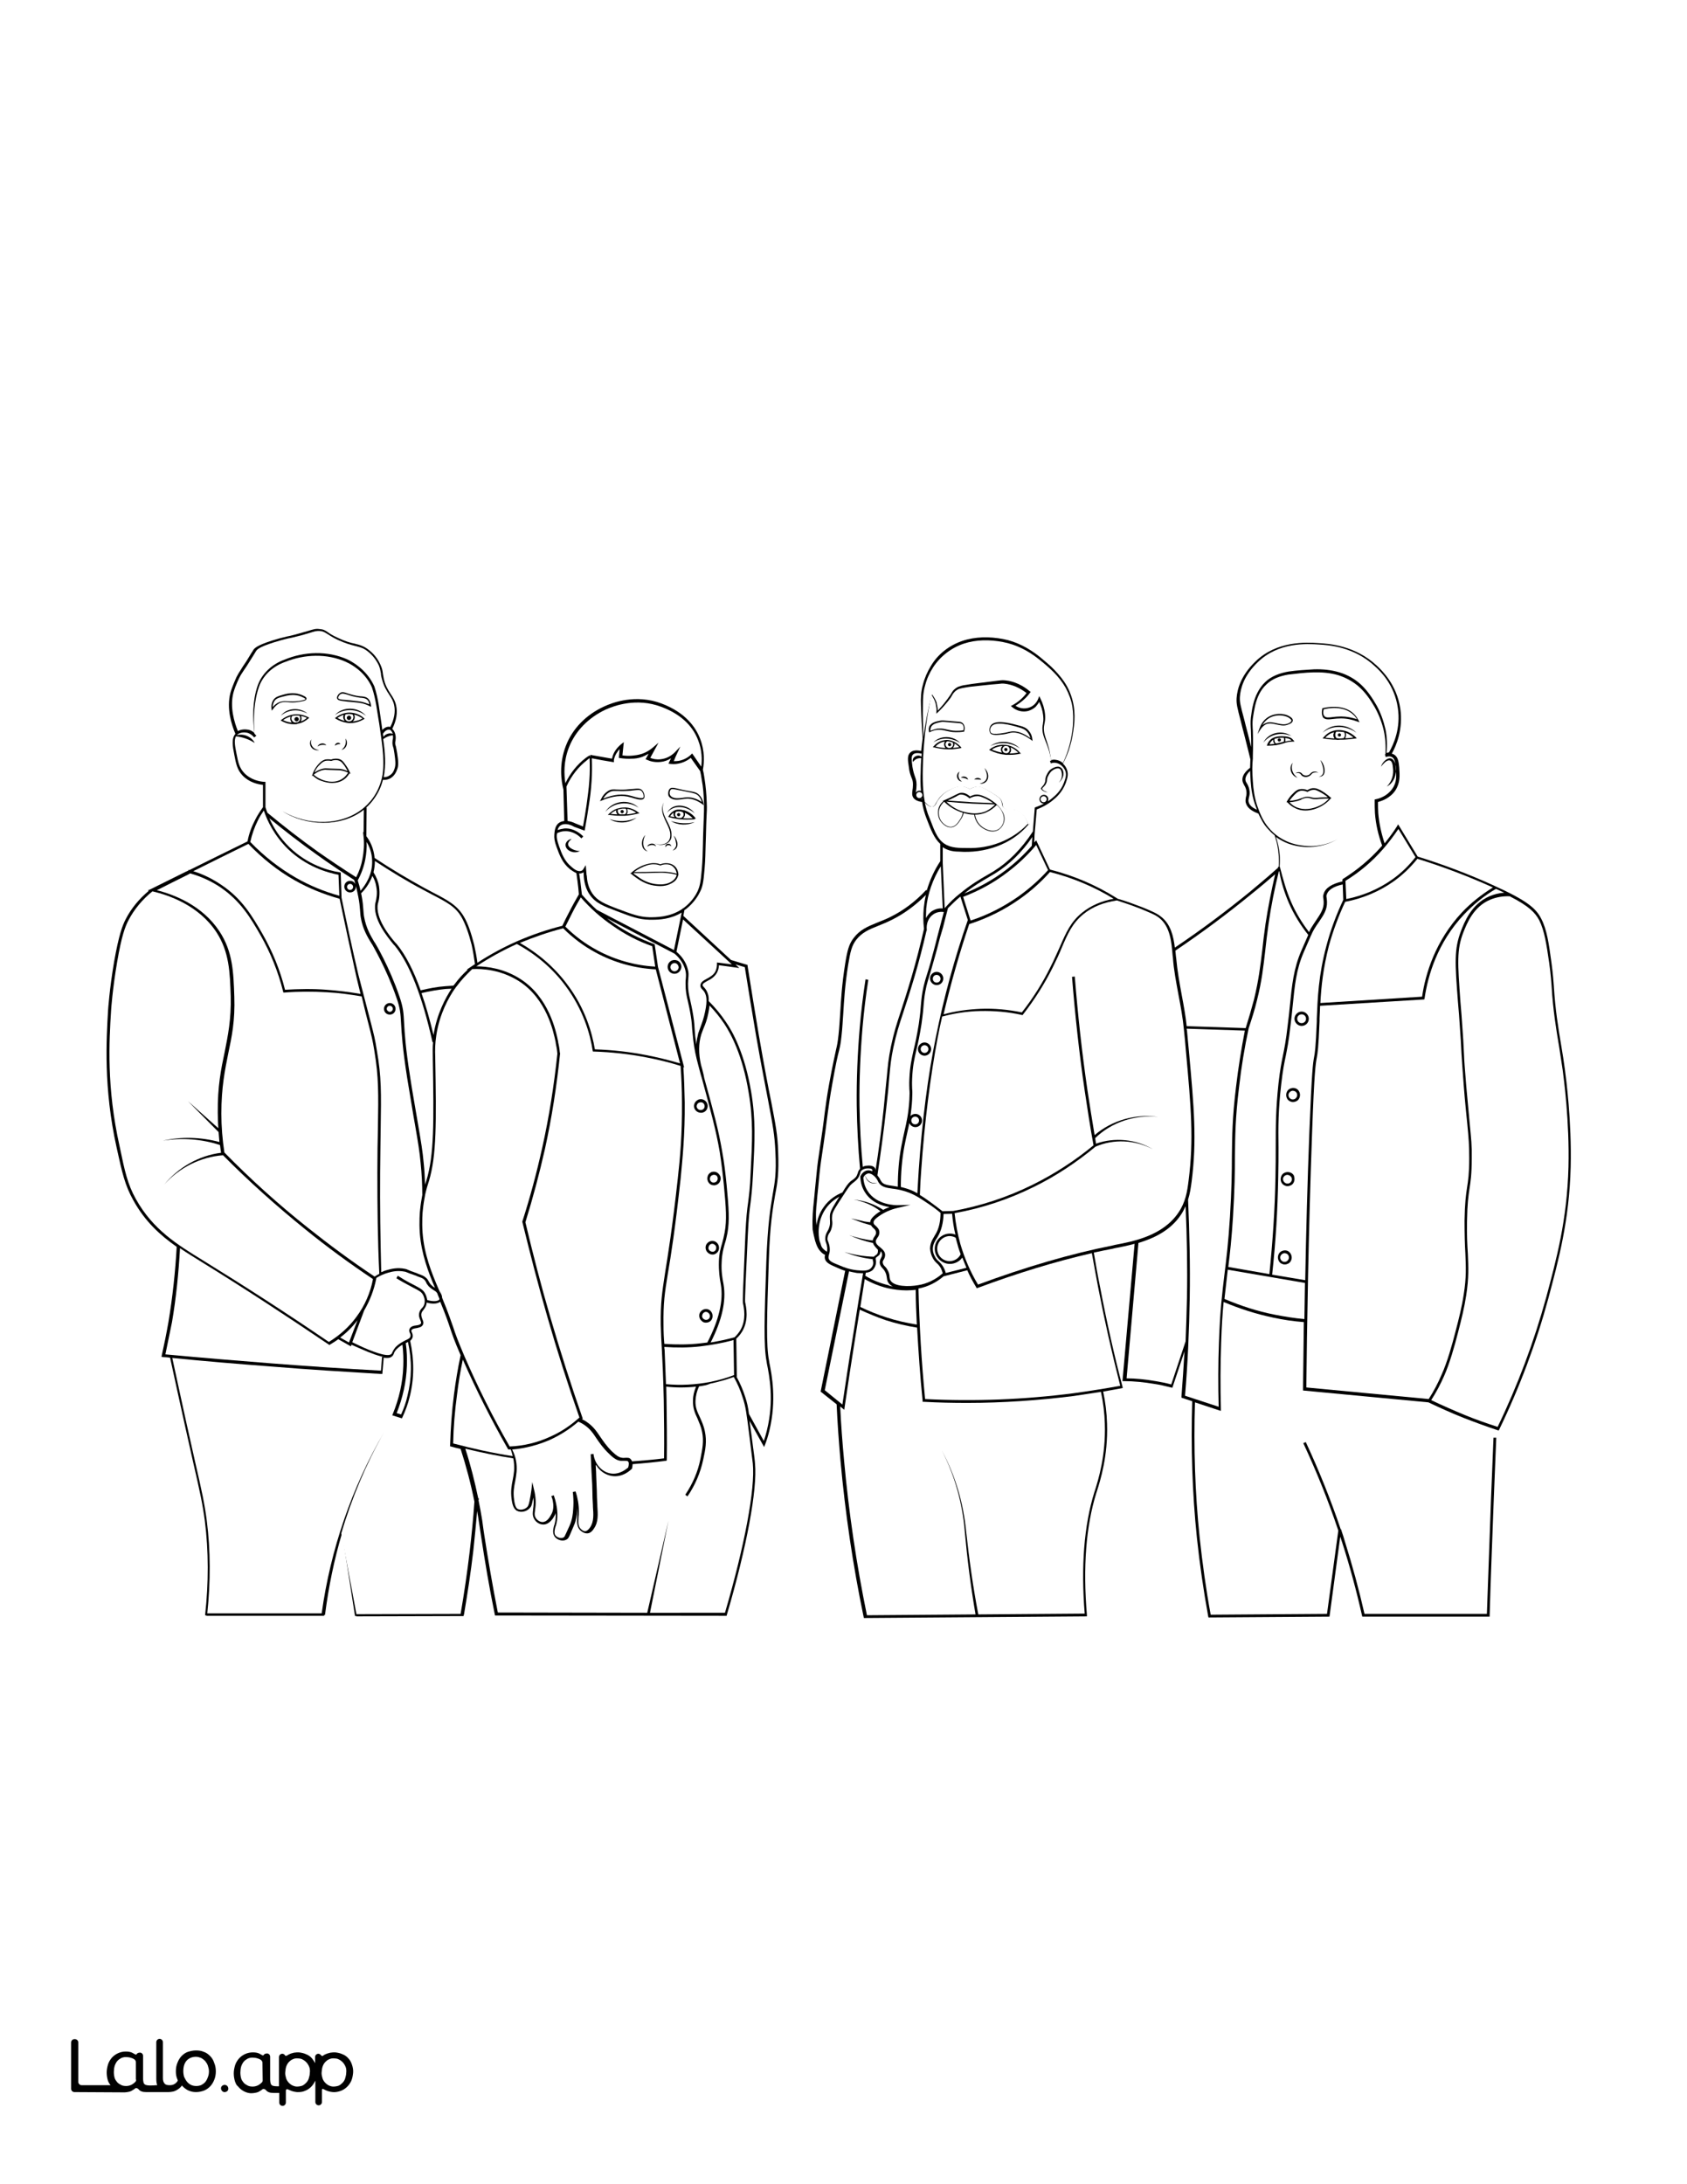 <?xml version="1.0" encoding="utf-8"?>
<!-- Generator: Adobe Illustrator 26.1.0, SVG Export Plug-In . SVG Version: 6.00 Build 0)  -->
<svg version="1.1" id="Layer_1" data-layer="Layer_1"
	 xmlns="http://www.w3.org/2000/svg" xmlns:xlink="http://www.w3.org/1999/xlink" x="0px" y="0px" viewBox="0 0 612 792"
	 style="enable-background:new 0 0 612 792;" xml:space="preserve">
<rect x="0" y="0" width="612" height="792" fill="#808080" stroke="none"/>
<style type="text/css">
	.st0{fill:#FFFFFF;}
	.st1{fill:#010101;}
</style>
<g id="Black">
	<rect x="19.4" y="38.1" width="555.2" height="689"/>
</g>
<g id="Color">
	<path class="st0" d="M355.8,365.8c5-0.2,10,0.3,14.9,1.3c4.1-5.2,7.6-10.8,10.4-16.5c1.4-2.7,2.4-5.2,3.4-7.3
		c2.3-5.3,4-9.1,8.1-12.4c3.1-2.5,7-4.2,11.4-5c-7-4.3-14.8-7.6-23.1-9.7c-3.3,3.7-7,7-11,9.8c-5.5,3.9-11.6,6.9-18,9l-0.3,0.1
		c-3.6,10.7-6.7,21.6-9.3,32.7C346.7,366.6,351.2,366,355.8,365.8z"/>
	<path class="st0" d="M348,324.2c4.1-3.4,7.5-5.4,10.3-7c0.8-0.5,1.5-0.9,2.2-1.3c5.3-3.3,10.1-8.1,14.2-14.4l0.7-8.7l0.3-0.1
		c1.1-0.4,2.1-0.8,3-1.3l0,0c-0.9,0-1.6-0.7-1.6-1.6s0.7-1.6,1.6-1.6s1.6,0.7,1.6,1.6c0,0.3-0.1,0.5-0.2,0.8c0.5-0.3,1-0.7,1.5-1.1
		c1.1-0.9,3.3-2.7,4.4-5.8c0.5-1.4,1-2.7,0.5-4.1c-0.5-1.3-1.8-2.8-3.6-3c-0.6-0.1-1.1,0-1.7,0.2l-0.3-0.9c0.2-0.1,0.3-0.1,0.5-0.1
		c-0.4-1.7-0.7-3.5-1.4-5.2c-0.6-1.8-1.6-3.6-1.8-5.6c0-0.5-0.1-1,0-1.5c0-0.5,0.2-1,0.2-1.5c0.2-0.9,0.1-1.9,0-2.8
		c-0.2-1.6-0.7-3.2-1.4-4.7c-0.3,0.6-0.8,1.2-1.3,1.8c-0.8,0.7-1.7,1.2-2.7,1.5c-2,0.5-4.2,0-5.8-1.4l-0.5-0.4l0.6-0.3
		c2-1.1,3.8-2.6,5.1-4.4c-2.3-1.8-5.1-3.1-8-3.4c-0.7-0.1-1.5,0-2.3,0.1l-2.4,0.2l-4.8,0.5c-1.6,0.2-3.2,0.3-4.7,0.6
		c-0.8,0.1-1.5,0.3-2.3,0.5c-0.7,0.3-1.3,0.7-1.8,1.3c-0.5,0.5-0.8,1.3-1.3,2s-1,1.3-1.5,1.9c-1,1.2-2.1,2.4-3.3,3.5l-0.3,0.3v-0.4
		c0-0.6,0.1-1.1,0-1.7s-0.2-1.1-0.3-1.7c-0.3-1.1-0.9-2.1-1.5-3.1c-1.6,7.4-2.6,15-3,22.6c-0.2,5.4-0.4,10.9,0.6,16.3
		c1.2,1.3,2.1,1.9,2.9,1.7c0.5-0.1,0.7-0.5,1.1-1.2c0.2-0.4,0.6-1,1-1.6c1-1.4,2.4-2.5,4.1-3.3c1.2-0.6,3.2-1.6,5.5-1
		c0.6,0.2,1.2,0.4,1.7,0.8c1.1-0.7,2.2-1,3.3-0.9c0.6,0,1.2,0.2,3.9,1.7c3.4,2,4,2.7,4.3,3.3c0.3,0.6,0.4,1.1,0.4,1.5
		c0.1,0.4,0.1,0.7,0.4,1.1c0.6,0.7,1.5,0.7,2.5,0.7c0.7,0,1.4,0,2.2,0.3c1.8,0.6,3.2,2.3,4.3,5.2c0.2-0.2,0.3-0.3,0.5-0.5
		c-0.1,0.2-0.3,0.4-0.5,0.5l0,0H373c-6.1,7.2-15.9,10.4-25.2,9.7c-2.5,0-4.3-0.6-5.8-1.6v5.8l0.7,16.3
		C344.6,327.2,346.2,325.6,348,324.2z M377.8,285.6c0.1-0.2,0.3-0.4,0.4-0.5c0.3-0.3,0.5-0.6,0.7-1s0.3-0.7,0.3-1.1s0.1-0.9,0.2-1.3
		c0.3-0.8,0.7-1.6,1.3-2.3c0.3-0.3,0.7-0.6,1.1-0.8c0.4-0.2,0.8-0.4,1.2-0.5c0.4-0.1,1-0.2,1.4,0c0.5,0.2,0.9,0.6,1.1,1
		c0.4,0.9,0.4,1.8,0.1,2.6c-0.3,0.8-0.8,1.6-1.5,2.1c0.6-0.6,1-1.4,1.1-2.2c0.1-0.8,0-1.6-0.3-2.3c-0.7-1.4-2.8-0.4-3.7,0.6
		c-0.5,0.6-0.9,1.3-1.2,2c-0.1,0.4-0.2,0.7-0.2,1.1c0,0.5-0.2,0.9-0.4,1.3c-0.2,0.4-0.5,0.7-0.8,1s-0.6,0.5-0.5,0.8s0.5,0.5,0.8,0.7
		c0.4,0.2,0.8,0.3,1.2,0.5c-0.4-0.1-0.8-0.1-1.2-0.3c-0.4-0.2-0.8-0.3-1.1-0.8C377.5,286.1,377.6,285.8,377.8,285.6z M337.4,265.4
		l-0.3,0.2l-0.1-0.3c-0.1-0.7-0.1-1.3,0.1-1.8c0.7-1.6,2.6-1.9,4.1-2.2c0.6-0.1,0.8-0.1,4.1,0.2l2.4,0.2c0.5,0,1.2,0.1,1.7,0.7
		c0.7,0.8,0.6,2.1,0.4,2.7v0.2h-0.2c-1,0.2-2,0.2-2.9,0.2c-1.5,0-2.6-0.3-3.5-0.5c-1.2-0.3-2.2-0.5-3.6-0.3
		C338.9,264.8,338.2,265.1,337.4,265.4z M348.3,269.4c-2.9-1.9-6.7-2.2-9.7-0.2C341.2,266.5,345.9,266.7,348.3,269.4z M339.5,273.7
		C339.4,273.7,339.4,273.7,339.5,273.7C339.4,273.7,339.4,273.7,339.5,273.7S339.5,273.7,339.5,273.7L339.5,273.7z M344.8,271.7
		c-0.3,0-0.6,0-0.9,0c-1.7,0-3.4-0.3-5.1-0.7l-0.4-0.1l0.3-0.3c0.5-0.6,1.8-1.9,3.9-2.2c0.3,0,0.5-0.1,0.8-0.1
		c0.8,0,1.6,0.2,2.3,0.5c1.8,0.7,2.9,2.1,2.9,2.1l0.2,0.3l-0.4,0.1c-1,0.2-2,0.3-3,0.4C345.3,271.7,345.1,271.7,344.8,271.7z
		 M348.1,279.8c-0.8,1.4-0.4,2.8,0.9,3.6C347.1,283.3,346.5,280.7,348.1,279.8z M348.6,282c0.7-0.8,2.4-0.4,2.6,0.7
		C350.3,282.2,349.6,282,348.6,282z M353.4,282.6c0.7-0.7,2-0.7,2.6,0.1C355,282.6,354.4,282.6,353.4,282.6z M355.4,284.2
		c0.6-0.2,1.2-0.4,1.7-0.8c1.6-1.2,0.9-3.5,0-4.9C359.4,280.5,358.9,284.4,355.4,284.2z M370,273.3c-1.2,0.3-2.4,0.4-3.6,0.4
		c-0.3,0-0.7,0-1,0l0,0l0,0l0,0c-0.2,0-0.3,0-0.5,0c-2-0.2-3.9-0.7-5.7-1.6l-0.4-0.2l0.3-0.2c0.7-0.6,2.7-1.9,5.5-1.6l0,0l0,0
		c0.1,0,0.1,0,0.2,0c3,0.3,4.8,2.3,5.3,2.9l0.3,0.3L370,273.3z M359.3,270.5c3.1-2.3,8-1.9,10.7,0.9
		C366.9,269.2,362.8,268.8,359.3,270.5z M366.6,265.7c-0.1,0-0.3,0.1-0.4,0.1c-0.7,0.2-1.8,0.5-3.3,0.6c-2.7,0.3-3.4-0.2-3.6-0.5
		c-0.5-0.7-0.5-1.9,0.1-2.8c1.7-2.4,7.3-0.8,10.7,0.1c1.1,0.3,2.3,0.7,3.2,1.9c0.7,0.8,1.1,1.8,1.2,3l0.1,0.6l-0.5-0.4
		C371.1,266.1,368.6,265.3,366.6,265.7z"/>
	<path class="st0" d="M308,461l-8.8,43.1l6.4,5.2c1.2-8,2.4-16.1,3.7-24c1.2-7.8,2.5-15.7,3.8-23.6c-0.7,0-1.4-0.1-2.2-0.1
		C309.8,461.4,308.8,461.2,308,461z"/>
	<path class="st0" d="M125.3,253.8c1.3,0.1,2.3,0.2,3,0.3c1.1,0.1,1.7,0.2,2.5,0.3c1.1,0.2,2.2,0.6,3.2,1c-0.1-0.7-0.3-1.2-0.7-1.6
		c-0.6-0.6-1.4-0.7-2.3-0.8h-0.3c-2.1-0.3-3.5-0.7-4.6-1.1c-1.3-0.4-2-0.6-2.7-0.1c-0.5,0.4-0.8,1-0.7,1.4
		C123,253.6,123.8,253.7,125.3,253.8z"/>
	<path class="st0" d="M369.8,263.8c-3-0.9-8.7-2.5-10.2-0.3c-0.5,0.7-0.5,1.7-0.1,2.2c0.3,0.4,1.4,0.5,3.2,0.3
		c1.5-0.2,2.6-0.4,3.3-0.6c0.2,0,0.3-0.1,0.5-0.1c0.4-0.1,0.8-0.1,1.2-0.1c1.8,0,3.9,0.8,6.1,2.5c-0.2-0.8-0.5-1.5-1-2.1
		C371.9,264.4,370.8,264.1,369.8,263.8z"/>
	<path class="st0" d="M374.3,306.7l0.2-3.2c-3.9,5.7-8.5,10.1-13.5,13.2c-0.7,0.4-1.4,0.8-2.2,1.3c-2.4,1.4-5.4,3.1-9,6
		c5.4-2.2,10.5-5,15.2-8.6C368.3,312.9,371.5,309.9,374.3,306.7z"/>
	<path class="st0" d="M317.5,424.8c0,0.1-0.1,0.3-0.1,0.4c0,0,0,0,0.1,0C317.5,425.2,317.5,425,317.5,424.8z"/>
	<path class="st0" d="M128.5,259.1c0.1,0.3,0.2,0.6,0.2,0.9c0,0.7-0.3,1.3-0.8,1.6c1.5-0.1,2.8-0.6,3.6-1.1
		C130.9,260.1,129.9,259.5,128.5,259.1z"/>
	<path class="st0" d="M124.3,282.3c0.8-0.5,1.4-1.3,2-2.1c-1-0.5-2-0.8-3.1-0.9c-0.3,0-0.4,0-2.9-0.1h-0.1c-1.3,0-2.1-0.1-2.2-0.1
		c-1.4,0.1-2.8,0.7-4.2,1.8c0.7,0.6,1.5,1.2,2.3,1.5C116.6,282.7,120.9,284.7,124.3,282.3z"/>
	<path class="st0" d="M461.9,268.2c-0.6,0.4-1,0.9-1.4,1.7c0.6,0,1.3-0.1,1.9-0.2C462,269.3,461.8,268.9,461.9,268.2
		C461.8,268.3,461.8,268.3,461.9,268.2z"/>
	<path class="st0" d="M211.5,299.7c0.5-2.6,0.9-5.3,1.3-7.9c0.4-3.2,0.8-5.6,1-8.8c0.2-2.7,0.2-5.4,0.1-8.1
		c-0.3,0.2-0.6,0.4-0.9,0.7c-3.1,2.4-5.7,5.6-7.5,9.6l0.4,12.5c0.9,0.1,1.9,0.4,2.9,0.9l0,0L211.5,299.7z"/>
	<path class="st0" d="M343.4,264.5c0.9,0.2,2,0.5,3.4,0.5c0.9,0,1.8,0,2.7-0.2c0.1-0.6,0.2-1.5-0.3-2.1c-0.4-0.4-1-0.5-1.4-0.5
		l-2.4-0.2c-3.2-0.3-3.4-0.3-4-0.2c-1.4,0.3-3.2,0.6-3.7,2c-0.1,0.3-0.2,0.7-0.2,1.2c0.7-0.3,1.4-0.5,2.1-0.7
		c0.4-0.1,0.8-0.1,1.1-0.1C341.7,264.1,342.5,264.3,343.4,264.5z"/>
	<path class="st0" d="M368.8,293.7c-0.7-0.2-1.4-0.2-2.1-0.2c-1,0-2,0-2.7-0.8c-0.4-0.4-0.4-0.8-0.5-1.2c0-0.4-0.1-0.8-0.4-1.4
		c-0.2-0.4-0.5-1-4.2-3.2c-2.6-1.5-3.2-1.7-3.8-1.7c-1.1-0.1-2.1,0.3-3.2,0.9h-0.1h-0.1c-0.5-0.4-1.1-0.6-1.7-0.8
		c-2.2-0.6-4.2,0.4-5.3,1c-1.6,0.8-3,1.9-4,3.3c-0.5,0.6-0.8,1.1-1,1.6c-0.4,0.7-0.7,1.2-1.3,1.3c-0.8,0.2-1.8-0.3-2.9-1.5
		c0.4,1.9,0.9,3.8,1.7,5.6c1.4,3.3,2.4,7.4,5.5,9.4c2.3,1.5,5.3,1.5,8.1,1.5c8.2,0.3,16.5-2.8,22.2-8.9h-0.1
		C372,295.9,370.5,294.2,368.8,293.7z M364.1,298.5c-0.5,1.4-1.4,2.1-2,2.5c-0.6,0.3-1.3,0.5-2,0.5c-1.8,0-3.7-1.1-4.7-2.1
		c-1.3-1.3-1.8-2.8-2-4c-1.5,0-2.7-0.3-3.4-0.5c-0.2,0-0.3-0.1-0.4-0.1c-0.2,0.9-0.6,1.7-1.1,2.4c-0.7,1.1-1.7,2.6-3.3,2.8
		c-0.1,0-0.2,0-0.4,0c-1.7,0-3-1.5-3.4-2c-1.6-2-1-4.3-1-4.6c0.4-1.5,1.2-2.4,1.9-2.9h-0.5l0.9-0.4c1.2-0.5,2.3-1,3.4-1.6l0.6-0.3
		c0.9-0.4,1.3-0.7,1.9-0.7c1.1-0.1,2.2,0.3,3.3,1.3c0.8-0.4,1.6-0.7,2.4-0.7s1.5,0.2,2.3,0.5c1.6,0.6,3.1,1.5,4.6,2.7l0.2,0.2l0,0
		c0.1,0.1,0.1,0.1,0.2,0.2l0.1,0.1l0,0c0.8,0.7,1.4,1.5,1.9,2.4C364,294.8,364.9,296.6,364.1,298.5z"/>
	<path class="st0" d="M345.7,271.2c0.8-0.1,1.5-0.1,2.3-0.3c-0.3-0.3-1-0.9-1.8-1.4c0,0.1,0.1,0.3,0.1,0.4
		C346.2,270.4,346,270.8,345.7,271.2z"/>
	<path class="st0" d="M224.1,294.1c0,0.5,0.3,1,0.8,1.2c0.2,0,0.4,0,0.6,0c0.1,0,0.2,0,0.3,0c0.3,0,0.5,0,0.8,0
		c0.5-0.2,0.7-0.7,0.7-1.2c0-0.4-0.1-0.7-0.4-0.9c-0.2,0-0.3,0-0.5,0c-0.1,0-0.2,0-0.3,0c-0.3,0-0.5,0-0.8,0.1s-0.7,0.1-1,0.2
		c0,0,0,0-0.1,0C224.1,293.7,224.1,293.9,224.1,294.1z M225.7,293.7c0.3,0,0.6,0.3,0.6,0.6s-0.3,0.6-0.6,0.6s-0.6-0.3-0.6-0.6
		S225.3,293.7,225.7,293.7z"/>
	<path class="st0" d="M227.5,293.3c0.1,0.3,0.2,0.6,0.2,0.9c0,0.4-0.1,0.8-0.4,1.1c1.2-0.1,2.4-0.3,3.5-0.6
		C230.2,294.2,229,293.5,227.5,293.3z"/>
	<path class="st0" d="M223.6,293.8c-0.8,0.3-1.5,0.8-2.1,1.3c0.9,0.1,1.7,0.2,2.5,0.2c-0.3-0.3-0.5-0.8-0.5-1.2
		C223.6,294,223.6,293.9,223.6,293.8z"/>
	<path class="st0" d="M360.3,291.2c-1.3-0.9-2.6-1.6-3.9-2.1c-0.7-0.3-1.4-0.5-2.1-0.4c-0.8,0-1.6,0.3-2.4,0.7l-0.2,0.1l-0.1-0.1
		c-1-0.9-2.1-1.3-3-1.3c-0.5,0-0.9,0.2-1.7,0.7l-0.6,0.3c-0.8,0.4-1.7,0.8-2.5,1.2c3,0.2,6,0.4,8.9,0.6
		C355.2,291,357.8,291.1,360.3,291.2z"/>
	<path class="st0" d="M247.8,296.7c1.2,0.1,2.3,0.1,3.5,0c-0.9-0.9-1.8-1.5-2.9-2c0.1,0.2,0.1,0.4,0.1,0.6
		C248.5,295.8,248.2,296.4,247.8,296.7z"/>
	<path class="st0" d="M237.3,320.5c2.4,0.4,4.4,0.2,5.9-0.6c0.5-0.3,1.6-0.9,2.1-2.1c0.1-0.2,0.1-0.4,0.2-0.6
		c-1.4-0.4-2.9-0.6-4.4-0.7c-1.3-0.1-2.3,0-3,0h-0.4c-2.1,0.1-4.8,0.1-8,0.1c0.4,0.4,0.8,0.7,1.3,1
		C232.3,318.6,234.4,320,237.3,320.5z"/>
	<path class="st0" d="M243.1,296c0.6,0.1,1.1,0.2,1.6,0.3c-0.2-0.3-0.4-0.7-0.4-1.1c0-0.2,0-0.4,0.1-0.6
		C243.9,295,243.4,295.5,243.1,296z"/>
	<path class="st0" d="M343,269.9c0,0.6,0.4,1.1,1,1.3c0.3,0,0.5,0,0.8,0c0.6-0.2,1-0.7,1-1.3c0-0.2-0.1-0.5-0.2-0.7
		c-0.7-0.2-1.3-0.4-2-0.4C343.2,269.1,343,269.5,343,269.9z M344.5,269.4c0.3,0,0.6,0.3,0.6,0.6s-0.3,0.6-0.6,0.6s-0.6-0.3-0.6-0.6
		S344.1,269.4,344.5,269.4z"/>
	<path class="st0" d="M241.7,313.4c-0.7,0-1.4,0.1-2,0.4h-0.1h-0.1c-0.6-0.2-1.3-0.4-2-0.4c-0.9-0.1-1.9,0.1-2.9,0.4
		c-1.5,0.5-3.1,1.3-4.6,2.4c3.1,0,5.6,0,7.7-0.1h0.4c0.4,0,1,0,1.6,0c0.4,0,0.9,0,1.4,0c1.5,0.1,3,0.3,4.4,0.7
		c-0.1-0.6-0.3-1.5-1-2.2C243.6,313.5,242.3,313.4,241.7,313.4z"/>
	<path class="st0" d="M363.6,271.8c0,0.5,0.3,1,0.8,1.2c0.2,0,0.3,0.1,0.5,0.1c0.1,0,0.3,0,0.4,0c0.6-0.1,1-0.7,1-1.3
		c0-0.5-0.3-1-0.7-1.2c-0.3-0.1-0.6-0.1-0.9-0.1c0,0,0,0-0.1,0C364.1,270.6,363.6,271.2,363.6,271.8z M364.9,271.2
		c0.3,0,0.6,0.3,0.6,0.6c0,0.3-0.3,0.6-0.6,0.6s-0.6-0.3-0.6-0.6C364.3,271.4,364.6,271.2,364.9,271.2z"/>
	<path class="st0" d="M105.3,260.5c0-0.2,0.1-0.5,0.1-0.7c-0.9,0.3-1.9,0.7-2.7,1.3c0.7,0.4,1.8,0.8,3.2,0.9
		C105.5,261.7,105.3,261.1,105.3,260.5z"/>
	<path class="st0" d="M107.1,262L107.1,262c0.3,0,0.6-0.1,0.9-0.1l0,0l0,0c0.6-0.3,0.9-0.8,0.9-1.4c0-0.4-0.1-0.7-0.3-1
		c-0.8-0.1-1.6-0.1-2.6,0.1c-0.2,0.3-0.3,0.6-0.3,0.9C105.8,261.3,106.3,261.9,107.1,262z M107.6,260c0.5,0,0.8,0.4,0.8,0.8
		s-0.4,0.8-0.8,0.8s-0.8-0.4-0.8-0.8S107.1,260,107.6,260z"/>
	<path class="st0" d="M363.7,270.5c-1.8,0.1-3.2,0.8-3.9,1.3c1.2,0.5,2.4,0.9,3.7,1.1c-0.2-0.3-0.4-0.7-0.4-1.1
		C363.1,271.3,363.3,270.8,363.7,270.5z"/>
	<path class="st0" d="M109.1,261.6c0.9-0.3,1.7-0.8,2.2-1.3c-0.5-0.3-1.2-0.5-2.1-0.7c0.1,0.3,0.2,0.6,0.2,0.9
		C109.4,260.9,109.3,261.3,109.1,261.6z"/>
	<path class="st0" d="M108.4,254.2c2.1-0.3,2.4-0.6,2.4-0.7c0-0.2-0.7-0.6-2-1.1c-0.9-0.3-1.8-0.4-2.6-0.4c-1.5,0-2.8,0.4-3.6,0.6
		c-1.5,0.4-2.2,0.6-2.8,1.3c-0.7,0.8-0.8,1.7-0.9,2.5c0.7-0.8,1.5-1.4,2.4-1.8c1.1-0.4,2-0.4,3.1-0.3
		C105.5,254.3,106.7,254.4,108.4,254.2z"/>
	<path class="st0" d="M135,312c-0.1-2.8-1-5.1-2-6.7c0.1,2.1-0.1,4.3-0.5,6.4c-0.5,2.6-1.4,5.1-2.7,7.5v0.1c0.4,1.2,0.7,2.4,1,3.7
		C132.4,321.1,135.2,317.3,135,312z"/>
	<path class="st0" d="M332,407.7c0.8,0,1.4-0.6,1.4-1.4s-0.6-1.4-1.4-1.4s-1.4,0.6-1.4,1.4S331.2,407.7,332,407.7z"/>
	<path class="st0" d="M366.2,273.2c1.1,0,2.2-0.1,3.2-0.3c-0.5-0.5-1.5-1.4-2.8-1.9c0.1,0.3,0.2,0.6,0.2,0.9
		C366.8,272.4,366.6,272.9,366.2,273.2z"/>
	<path class="st0" d="M214.1,273.7l1.1,0.2c2.3,0.4,4.5,0.8,6.8,1.2c0-0.1,0-0.2,0.1-0.3c0.4-1.9,1.5-3.5,3.3-5l0.9-0.7l-0.5,4.8
		c1.2,0.2,2.4,0.2,3.6,0.1c0.9-0.1,2.1-0.2,3.6-0.7c1.4-0.5,2.6-1.2,3.8-2.2l2.1-1.8l-3,5.5c0.9,0.4,2.3,0.7,3.8,0.5
		c1.9-0.2,3.7-1.1,5.1-2.5l2-2.1l-1.2,2.6c-0.4,0.8-0.7,1.5-1,2.3l-0.2,0.4c0.6,0,1.2,0,1.8-0.1c2.1-0.4,3.6-1.4,4.5-2.3l0.4-0.4
		l3.3,4.8c0.3-2.5,0.3-5.9-1.1-9.5c-2.1-5.6-6.7-9.7-13.4-12.2c-9-3.4-17.1-0.4-20.2,1c-6.2,2.9-11,7.8-13.3,13.7
		c-2,5.1-1.8,9.8-1.3,13c1.8-3.7,4.3-6.8,7.3-9.1c0.5-0.4,1-0.7,1.5-1l0.2,0.3h0.1L214.1,273.7z"/>
	<path class="st0" d="M342.5,269.9c0-0.4,0.1-0.7,0.3-1h-0.1c-1.6,0.2-2.8,1.2-3.3,1.8c1.2,0.3,2.4,0.5,3.6,0.5
		C342.7,270.8,342.5,270.4,342.5,269.9z"/>
	<path class="st0" d="M129.2,318.1c1.1-2.1,1.9-4.4,2.3-6.7c0.5-2.6,0.7-5.3,0.4-8l-0.2-1.8l0.2,0.3l0.1-8.3
		c-8.1,6.5-21.2,6-29.6,0.5c9.5,5.6,21.9,5.3,29.6-1.2v-0.1h0.1c3.3-2.8,5.8-6.8,6.7-12c0.8-6-0.4-12.3-1.2-18.2
		c-0.8-4.5-1.2-9.1-2.7-13.4c-1.8-4.1-5.4-7.4-9.4-9.2c-6.9-3.1-15-2.8-22,0c-4.3,1.5-7.9,4.6-9.5,8.9c-1.9,5.4-2.1,11.4-1.7,17.1
		c0.3,0.3,0.5,0.6,0.7,0.8l-0.8,0.6c-0.3-0.4-1.1-1.3-2.5-1.7c-1-0.2-2.5-0.2-3.5,0.6c-0.1,0.1-0.2,0.2-0.3,0.3
		c2.4-0.7,5.4,0.5,6.5,2.8c-2.2-1.4-4.3-2.1-6.8-2.4c-0.8,1.4-0.3,3.8,0.2,6.3c0.6,3.1,1,5.1,2.8,7c2.4,2.5,5.6,3.1,7.2,3.2h0.5v9.2
		c0.2,0.6,0.4,1.3,0.7,2c5.9,4.9,12.1,9.7,18.4,14.2C120,312.1,124.6,315.2,129.2,318.1z M132,260.8c-0.9,0.5-2.7,1.4-4.9,1.4
		c-0.4,0-0.8,0-1.2-0.1c-1.4-0.2-2.8-0.7-4.1-1.5l-0.3-0.2l0.3-0.2c0.7-0.6,2.3-1.6,4.4-1.8c3-0.2,5.1,1.3,5.8,2l0.3,0.2L132,260.8z
		 M125.3,267.8c1.2,1.3,0.4,3.8-1.4,4.1C125.2,270.9,125.8,269.4,125.3,267.8z M123.5,269.8c-0.9,0-1.3,0.1-2,0.6
		C121.5,269.4,123,268.9,123.5,269.8z M123.2,251.4c0.8-0.7,1.7-0.4,3.1,0.1c1,0.3,2.5,0.8,4.5,1h0.3c1,0.1,1.9,0.2,2.6,1
		c0.5,0.6,0.8,1.4,0.9,2.4v0.4l-0.4-0.2c-1.1-0.6-2.3-1-3.5-1.2c-0.7-0.1-1.4-0.2-2.5-0.3c-0.7-0.1-1.7-0.1-3-0.3
		c-1.7-0.2-2.6-0.3-2.9-1C122.1,252.7,122.6,251.8,123.2,251.4z M132.8,259.6c-3.2-2.7-8-2.8-11.3-0.3
		C124.3,256.1,130,256.2,132.8,259.6z M120.1,275.4c0.9-0.3,2.2-0.5,3.4,0c0.8,0.4,1.2,1,1.9,2c0.6,0.8,1.1,1.7,1.5,2.6l0.3,0.6
		l-0.4-0.2c-0.6,1-1.3,1.8-2.1,2.3c-1.3,0.9-2.8,1.2-4.2,1.2c-2.3,0-4.2-0.9-4.6-1c-0.9-0.4-1.7-1-2.5-1.7l-0.3,0.3l0.3-0.8
		c0.4-1.2,1-2.2,1.7-3.1c0.7-0.8,1.5-1.8,2.9-2.2C118.6,275.3,119.4,275.3,120.1,275.4z M118.4,270.2c-1.2-0.2-2.2-0.2-3.2,0.5
		C115.7,269.4,117.6,269.2,118.4,270.2z M113,268.1c-0.7,2,0.7,3.7,2.8,3.9c-0.5,0.1-1,0.1-1.5-0.1
		C112.6,271.5,111.9,269.4,113,268.1z M99,257.2l-0.4,0.5l-0.1-0.7c-0.1-0.8-0.1-2.3,0.9-3.5c0.7-0.8,1.6-1.1,3-1.5
		c1.3-0.4,3.8-1.1,6.5-0.2c1.1,0.4,2.4,0.9,2.3,1.6c-0.1,0.7-1.4,0.9-2.8,1.1c-1.7,0.3-3,0.2-4,0.1c-1.1-0.1-1.9-0.1-2.9,0.3
		C100.6,255.4,99.7,256.1,99,257.2z M111.5,258.7c-0.8-0.4-1.6-0.7-2.4-0.9c-2.5-0.6-5.2,0-7.2,1.7
		C104.1,256.6,108.8,256.4,111.5,258.7z M101.8,261.2l0.3-0.2c1.1-0.9,2.4-1.5,3.7-1.8c2.7-0.6,5,0.3,6.1,0.9l0.3,0.2l-0.3,0.2
		c-0.8,0.7-2,1.6-3.8,1.9c-0.2,0.1-0.5,0.2-0.8,0.2c-0.1,0-0.2,0-0.2,0c-0.2,0-0.4,0-0.6,0c-2.1,0-3.7-0.8-4.4-1.2L101.8,261.2z"/>
	<path class="st0" d="M330.1,432.6c-2.5-1-4.6-1.4-6.4-1.6c-2.2-0.3-4-0.6-5-2.3c-0.1-0.1-0.1-0.2-0.2-0.4c-0.3-0.6-0.8-1.5-1.8-2.2
		c-0.4-0.3-1-0.7-1.8-0.6c-0.4,0.1-0.7,0.3-1,0.5c0.3,2.1,2.4,3.5,4.5,2.8c-0.5,0.2-1.1,0.4-1.6,0.3c-1.6-0.1-2.9-1.5-2.9-3.1
		c-0.4,0.4-0.6,0.8-0.7,1c0.1,1.8,0.6,3.4,1.5,4.8c3.3,5.3,10.5,5.2,10.8,5.2l4.8-0.1l-4.7,1.1c-2.6,0.6-5,1.7-6.9,3.1
		c-1.7,1.2-1.8,1.8-1.8,2.2c0,0.5,0.3,0.8,0.8,1.2c0.5,0.5,1.2,1.1,1.3,2.1c0.1,1-0.3,1.7-0.7,2.2c-0.3,0.5-0.6,0.8-0.6,1.4
		c0.1,0.8,0.7,1.4,1.5,2c0.8,0.7,1.8,1.4,1.9,2.7c0,0.8-0.2,1.3-0.5,1.8s-0.5,0.8-0.3,1.4c0.1,0.4,0.3,0.7,0.6,1
		c0.3,0.3,0.6,0.6,0.9,1.1c0.7,1.1,0.9,2,0.9,2.8c0.1,0.5,0.1,0.9,0.3,1.2c1.2,2.4,6.8,2.4,10.1,1.8c3.2-0.5,6.3-2,8.9-4.3
		c-0.2-0.7-0.4-1.3-0.7-1.9c-0.5-0.8-0.9-1.3-1.5-1.8c-0.6-0.6-1.1-1.1-1.6-2.2c-0.3-0.6-0.7-1.7-0.8-3c0-2,0.9-3.4,1.6-4.6
		c0.1-0.2,0.2-0.4,0.3-0.5c1.3-2.1,1.9-4.8,1.9-7.9c-1.4-1.2-2.9-2.3-4.4-3.3C333.8,434.5,332.3,433.5,330.1,432.6z"/>
	<path class="st0" d="M479,363.7l36.9-2.3c1.2-8.3,4.8-20.2,14.4-30.5c3.3-3.5,7.1-6.5,11.3-9.1c-0.1,0-0.1,0-0.2-0.1
		c-8.7-3.9-17.8-7.4-27.2-10.3c-2.5,3.1-5.3,5.8-8.5,8.1c-5.2,3.7-11.3,6.3-17.7,7.5c-2.4,5.1-4.4,10.5-5.9,15.9
		C480,351.1,479.3,357.8,479,363.7z"/>
	<path class="st0" d="M468.4,327.1c1.7,3.9,3.9,7.5,6.5,10.9c0.3-0.7,0.6-1.3,0.8-1.6c0.6-1,1.2-1.8,1.7-2.6
		c1.6-2.4,2.9-4.2,2.8-6.8c0-0.4-0.1-0.8-0.1-1.1c-0.1-0.6-0.2-1.1,0.1-1.8c0.6-2.1,2.9-3.6,6.8-4.5v-0.7l0.2-0.2
		c5.1-3.2,9.8-7.1,13.7-11.5c0.2-0.2,0.4-0.4,0.5-0.6c-1.4-3.8-2.3-7.7-2.6-11.7c-0.1-1.5-0.1-3.1-0.1-4.6v-0.4l0.4-0.1
		c1.2-0.2,4.1-1.1,6-3.8c1.7-2.4,1.5-4.8,1.2-7.6c-0.2-2-0.3-3.4-1.4-3.9c-0.7-0.4-1.6-0.2-2.2,0l-0.3-1c0.1,0,0.1,0,0.2,0
		c0.2-2.9,0-5.8-0.6-8.6c-0.7-3-1.8-5.8-3.3-8.5c-1.5-2.6-3.3-5.2-5.5-7.2s-4.9-3.5-7.8-4.4c-5.8-1.7-12.1-0.9-18-0.2
		c-3,0.5-5.9,1.5-8,3.6c-2.2,2-3.4,4.8-4.1,7.8c-0.3,1.5-0.6,3-0.8,4.5c-0.2,1.5-0.1,3,0,4.5c0.1,3.1,0.1,6.1,0,9.2
		c0,0.2,0,0.5,0,0.7v0.1l0,0c-0.1,1.3-0.2,2.5-0.2,3.7c0,1.5,0.1,3,0.2,4.6c0.2,3,0.6,6,1.6,8.9s2.2,5.7,4.2,8
		c1.9,2.3,4.5,4.1,7.3,5.2s5.9,1.5,8.9,1.4c3-0.2,6-1,8.7-2.5c-5.3,3.1-12,3.7-17.8,1.6c-1.6-0.6-3.1-1.4-4.5-2.4
		c0.2,0.6,0.4,1.2,0.5,1.7c0.8,2.9,1.1,6,0.8,9.1h0.1C465.4,318.6,466.6,323,468.4,327.1z M505.8,276.1c1.4,3.1,0.5,7.5-2.7,9.1
		c1.9-1.9,2.6-4.4,2.2-7c-0.3-4.1-2.7-2.4-4.3-0.2C501.5,276.1,504.4,273.4,505.8,276.1z M479.7,256.9v-0.1h0.1
		c1.2-0.3,7.6-1.7,11.4,2.1c0.7,0.7,1.2,1.5,1.7,2.4l0.3,0.6l-0.6-0.2c-2.1-0.8-4.1-1.2-6.1-1.2c-1.1,0-2.1,0.1-2.9,0.2
		c-1.6,0.2-2.8,0.3-3.6-0.5C479.5,259.3,479.4,258.3,479.7,256.9z M492.1,265.7c-3.6-2.6-8.8-3-12.3,0
		C482.9,262.1,488.8,262.4,492.1,265.7z M479,275.6c1.6,1.4,2.7,6.3-0.6,6C481.3,281.2,479.8,277.3,479,275.6z M472.3,280.5
		c0.6,0.9,2,0.9,2.8,0.3c0.2-0.2,0.5-0.6,0.9-0.8c0.8-0.4,1.7-0.2,2.3,0.2c-0.7-0.2-1.6-0.2-2.2,0.2c-0.3,0.2-0.4,0.5-0.8,0.8
		c-0.7,0.5-1.6,0.7-2.4,0.4c-0.4-0.1-0.8-0.5-1-0.8c-0.4-0.6-1.2-0.6-2-0.4C470.7,279.9,471.7,279.8,472.3,280.5z M470.7,282
		c-2.3-0.6-3.4-3.7-1.7-5.4C468.1,278.6,468.9,280.7,470.7,282z M457.2,264.6l-1,1.6l0.6-1.8c0.4-1.1,1.1-2.8,2.7-4
		c2.5-1.9,6-1.9,8-0.8c0.4,0.2,1.5,0.8,1.5,1.6c0,0.8-1,1.3-1.4,1.4l0,0c-1.6,0.8-3,0.4-4.5,0.1c-1.3-0.3-2.5-0.6-3.8-0.1
		C458.5,263,457.8,263.7,457.2,264.6z M458.3,269.3c1.8-3.7,6.9-4.8,10.2-2.4C464.9,265.3,460.7,266.2,458.3,269.3z M465.8,269.5
		c-0.1,0-0.2,0.1-0.4,0.1c-0.4,0.1-1.3,0.4-2.5,0.6c-0.9,0.1-1.9,0.2-2.9,0.2h-0.4l0.1-0.4c0.5-1.2,1.3-2.1,2.3-2.5
		c0.2-0.1,0.3-0.1,0.5-0.2c1-0.3,2.1-0.4,3.3-0.3h0.2c1,0.1,1.7,0.2,2.5,0.7c0.3,0.2,0.5,0.5,0.8,0.8l0.3,0.4h-0.5
		c-1.2,0-2.2,0.2-3.1,0.5L465.8,269.5z M482.7,289.6c-1,1.2-2.2,2.1-3.5,2.8c-1.9,1-3.8,1.5-5.6,1.5c-1.2,0-2.3-0.2-3.4-0.7
		c-1.2-0.5-2.3-1.3-3.2-2.3h-0.3l0.2-0.4c0.6-1,1.3-2,2.2-2.8c0.7-0.7,1.3-1.3,2.3-1.5c0.9-0.2,1.9-0.1,2.9,0.3
		c0.8-0.5,1.6-0.8,2.5-0.7c0.7,0,1.3,0.3,2.2,0.7c1.2,0.7,2.4,1.5,3.5,2.5l0.5,0.4L482.7,289.6L482.7,289.6z M484.6,268.2
		L484.6,268.2L484.6,268.2c-1.5,0-3-0.2-4.4-0.4l-0.4-0.1l0.3-0.3c0.7-0.8,1.8-1.9,3.6-2.4c0.3-0.1,0.5-0.1,0.8-0.2l0,0h0.1l0,0l0,0
		h0.1c1-0.1,2-0.1,3.1,0.2h0.1l0,0c1.4,0.4,2.8,1.2,3.9,2.3l0.4,0.4l-0.5,0.1c-1.4,0.2-2.8,0.3-4.1,0.4l0,0l0,0l0,0
		c-0.2,0-0.4,0-0.6,0c0,0,0,0-0.1,0c-0.2,0-0.5,0-0.7,0C485.6,268.3,485.1,268.3,484.6,268.2z"/>
	<path class="st0" d="M516.8,362l-0.1,0.4l-37.8,2.3c-0.1,1.6-0.1,3.1-0.2,4.6v1c-0.4,10-0.7,11.5-1,13.2c-0.4,2.2-0.9,4.6-1.7,27
		c-1.3,34.9-1.9,72.8-2.1,92.6l44.4,4.2c1.8-2.8,3.4-5.8,4.7-8.9c2-4.4,3.8-10.8,5-15.5c1.3-5,2.3-8.9,3-13.5
		c1-6.3,0.8-9.9,0.6-14.9c-0.2-3.2-0.3-6.8-0.3-11.9c0.1-6.4,0.5-9.2,0.9-11.9c0.4-2.6,0.8-5.1,0.8-10.7c0-4.8-0.2-7.2-0.7-12.4
		c-0.3-3.2-0.8-7.5-1.3-14.1c-0.5-6.3-0.6-8.5-0.8-11.3c-0.1-2.7-0.3-6-0.9-14.2l-0.4-4.8c-1.1-14.2-1.4-19,1.1-25.6
		c1.2-3.1,3.7-9.7,10.3-12.6c1.7-0.7,3.5-1.2,5.4-1.3c-0.9-0.4-1.9-0.9-3-1.4c-4.3,2.5-8.2,5.7-11.6,9.3
		C521.4,341.9,518,353.8,516.8,362z"/>
	<path class="st0" d="M487.1,267.7c0.1,0,0.2,0,0.3,0c0.3-0.3,0.5-0.8,0.5-1.2c0-0.4-0.1-0.7-0.3-1c-0.2,0-0.3-0.1-0.5-0.1
		c-0.1,0-0.1,0-0.2,0c-0.5-0.1-1-0.1-1.4-0.1c-0.1,0-0.1,0-0.2,0c-0.2,0-0.3,0-0.5,0c-0.3,0.3-0.4,0.7-0.4,1.2s0.2,0.9,0.5,1.2
		c0.1,0,0.2,0,0.3,0C485.7,267.8,486.4,267.8,487.1,267.7z M485.9,265.9c0.3,0,0.6,0.3,0.6,0.6s-0.3,0.6-0.6,0.6s-0.6-0.3-0.6-0.6
		S485.6,265.9,485.9,265.9z"/>
	<path class="st0" d="M308.5,428.4c0.2-0.2,0.5-0.3,0.7-0.5c0.7-0.5,1.3-0.9,1.7-1.8c0.1-0.3,0.2-0.6,0.3-0.8
		c0.1-0.5,0.3-0.9,0.8-1.5l0,0c-0.7-7.6-1.1-15.4-1.2-23c-0.1-9.4,0.3-18.9,1.1-28.3c0.5-5.8,1.2-11.6,2.1-17.4l1,0.2
		c-0.9,5.7-1.6,11.5-2.1,17.3c-0.8,9.4-1.2,18.9-1.1,28.2c0.1,7.4,0.5,14.9,1.2,22.3c0.4-0.2,0.9-0.4,1.4-0.4c0.7-0.1,2.5-0.2,3.1,1
		c0.1,0.2,0.1,0.5,0.1,0.8c1.2-7.5,2.2-15.1,3-22.8c0.5-5,0.8-8.4,1.1-11.1c0.4-4.3,0.6-6.7,1.5-11.1c1.1-5.2,2.1-8.3,3.5-12.5
		c1-3.1,2.3-7,4-12.8s3.2-11.7,4.5-17.4c-0.3-2.5-0.3-5-0.1-7.4c0.2-1.7,0.4-3.3,0.8-4.9c-3.8,3.8-7.9,6.8-12.3,9
		c-1.8,0.9-3.5,1.6-5,2.2c-3.3,1.3-5.9,2.4-8,5.1c-1.6,2.1-2.1,4.2-2.9,9c-1.2,7.5-1.5,13-1.8,17.9c-0.2,2.6-0.3,5.1-0.6,7.7
		c-0.3,2.9-0.5,3.8-0.9,5.5c-0.5,1.9-1.2,4.8-2.5,12.3c-0.9,5-1.1,6.9-1.6,10.3c-0.4,3.3-1,7.9-2.5,17.9c-0.3,2-0.7,5.8-1,9.4
		c-0.2,1.9-0.4,3.7-0.5,5.2c-0.2,1.8-0.5,4.6-0.1,8.3c0.3-2.1,1-4.4,2.6-6.6c2.1-3,4.8-4.5,6.8-5.3
		C306.9,430.2,307.7,429.1,308.5,428.4z"/>
	<path class="st0" d="M444.8,465.7L444.8,465.7c-0.2,1.7-0.4,3.4-0.6,5.3c5.9,2.5,12,4.5,18.2,5.7c3.6,0.7,7.2,1.3,10.8,1.6
		c0.1-4.2,0.1-8.6,0.2-13.1l-28-4.8L444.8,465.7z"/>
	<path class="st0" d="M419.2,500.8c1.9,0.3,3.8,0.7,5.7,1.2l5.2-15.6c0.2-5.3,0.4-10.6,0.5-15.8c0.2-11,0-22.2-0.5-33.2
		c-0.5,1-1,2.1-1.7,3.1c-3.8,5.7-9.8,8.5-15.4,10.2l-4.3,49.1C412.1,499.8,415.7,500.2,419.2,500.8z"/>
	<path class="st0" d="M467.5,426.1c-0.1,0-0.3-0.1-0.5-0.1c-0.3,0-0.5,0.1-0.7,0.2c-0.4,0.2-0.6,0.5-0.8,0.9c-0.2,0.8,0.2,1.7,1.1,2
		c0.4,0.1,0.8,0.1,1.2-0.1c0.4-0.2,0.6-0.5,0.8-0.9l0,0c0.1-0.4,0.1-0.8-0.1-1.2C468.2,426.5,467.9,426.2,467.5,426.1z"/>
	<path class="st0" d="M298.7,452.9c0.4,0.4,0.8,0.7,1.3,1c0.1-0.4,0.1-0.8,0.1-1.4c-0.1-0.9-0.2-1.3-0.4-1.8c-0.2-0.5-0.4-1.1-0.3-2
		c0.1-1,0.4-1.5,0.7-2.1c0.2-0.4,0.5-0.8,0.7-1.5c0.4-1.1,0.3-1.7,0.3-2.5c0-0.6-0.1-1.2,0-2.2c0.2-1.4,1.3-3.2,3.4-6.5
		c-1.6,0.9-3.4,2.2-4.9,4.3c-3.3,4.7-2.7,10-2.3,11.7c0.1,0.4,0.3,0.7,0.4,1.1C297.9,451.9,298.2,452.4,298.7,452.9z"/>
	<path class="st0" d="M449.5,394.2c-1.4,11.4-1.4,17.7-1.5,25c0,5.7-0.1,12.1-0.7,22c-0.5,8-1.1,13.3-1.7,18.2l14.9,2.6
		c1.2-11.8,2-23.5,2.2-35c0.1-4.2,0.1-7.8,0.1-11c0-7.6,0-13.6,1-23.1c0.6-5.3,1.1-7.6,1.6-10.1s1.1-5.2,1.8-11.5
		c0.3-2.2,0.5-4.3,0.7-6.3c0.8-8,1.4-13.8,4.2-20.3c1.1-2.5,1.9-4.3,2.5-5.7c-2.8-3.5-5.2-7.4-7-11.5c-1.6-3.7-2.8-7.5-3.5-11.5H464
		c0-0.1,0-0.2,0-0.3c-1.6,6.4-2.9,12.9-3.8,19.3c-0.5,3.6-0.9,6.7-1.2,9.7c-0.7,5.9-1.2,10.9-3,18c-0.8,3.4-1.9,6.8-3,10.1l0,0
		C451.5,379.8,450.3,387,449.5,394.2z"/>
	<path class="st0" d="M454.9,362.5c1.7-7,2.3-12,3-17.8c0.3-3,0.7-6.1,1.2-9.7c0.9-5.9,2.1-12,3.5-18c-2.8,2.4-5.6,4.8-8.5,7.1
		c-8.9,7.3-18.2,14.2-27.7,20.6c0.1,0.7,0.1,1.4,0.2,2.1l0.1,0.7c0.4,4.5,1.2,8.9,2,13.3c0.7,3.7,1.4,7.5,1.8,11.3l21.4,0.7
		C453,369.3,454,365.9,454.9,362.5z"/>
	<path class="st0" d="M431.6,470.6c-0.2,11.8-0.7,23.7-1.7,35.5l12.2,4c-0.2-7.7-0.2-15.6,0.1-23.3c0.4-11.7,1.2-18,2-24.7
		c0.7-5.6,1.4-11.4,2-20.9c0.6-9.9,0.7-16.3,0.7-21.9c0.1-7.4,0.1-13.7,1.5-25.2c0.8-6.8,1.9-13.7,3.2-20.4l-21.1-0.7
		c0,0.2,0,0.4,0.1,0.6c0.2,2.6,0.5,5.1,0.7,7.5c1.9,20.8,2.9,32.2,1,47.3c-0.3,2.2-0.6,4.4-1.3,6.6
		C431.5,446.7,431.8,458.7,431.6,470.6z"/>
	<path class="st0" d="M466.5,454.5c-0.1,0-0.3-0.1-0.5-0.1c-0.3,0-0.5,0.1-0.7,0.2c-0.4,0.2-0.6,0.5-0.8,0.9
		c-0.1,0.4-0.1,0.8,0.1,1.2c0.2,0.4,0.5,0.6,0.9,0.8c0.4,0.1,0.8,0.1,1.2-0.1c0.4-0.2,0.6-0.5,0.8-0.9
		C467.8,455.6,467.3,454.7,466.5,454.5z"/>
	<path class="st0" d="M463.3,262.3c1.4,0.3,2.7,0.6,4.1,0l0.1,0.2l-0.1-0.2c0.9-0.4,1.1-0.8,1.1-1c0-0.3-0.4-0.7-1.2-1.2
		c-0.8-0.4-1.9-0.7-3.1-0.7c-1.5,0-3.1,0.4-4.4,1.4c-0.9,0.7-1.5,1.5-1.9,2.2c0.4-0.4,0.8-0.6,1.3-0.8
		C460.5,261.6,461.9,262,463.3,262.3z"/>
	<path class="st0" d="M470.5,292.8c2.5,1,5.5,0.7,8.5-0.8c1.2-0.6,2.2-1.4,3.1-2.4c-0.3,0-0.8,0-1.4,0c-0.9,0-1.5,0.1-2,0.1
		c-0.6,0.1-1.1,0.1-1.7,0.1c-0.8,0-1.2-0.2-1.6-0.3c-0.4-0.1-0.6-0.2-1.2-0.2c-0.8,0-1.4,0.3-2,0.5L472,290
		c-1.3,0.5-2.7,0.8-4.2,0.9C468.6,291.8,469.5,292.4,470.5,292.8z"/>
	<path class="st0" d="M476.7,286.4c-0.8,0-1.5,0.2-2.3,0.7l-0.1,0.1l-0.1-0.1c-0.5-0.2-1.1-0.4-1.8-0.4c-0.3,0-0.6,0-0.8,0.1
		c-0.8,0.2-1.3,0.7-2,1.4c-0.7,0.7-1.3,1.4-1.8,2.2c1.5-0.1,2.9-0.4,4.1-0.9l0.3-0.1c0.6-0.2,1.2-0.5,2.1-0.5c0.7,0,1,0.1,1.4,0.2
		c0.3,0.1,0.7,0.2,1.4,0.2c0.6,0,1,0,1.7-0.1c0.5,0,1.1-0.1,2-0.1c0.3,0,0.6,0,0.9,0c-0.9-0.8-1.9-1.4-3-2
		C477.7,286.6,477.3,286.4,476.7,286.4z"/>
	<path class="st0" d="M465.7,267.5c-0.2,0-0.5,0-0.7,0c-0.8,0-1.5,0.1-2.2,0.3c-0.1,0-0.2,0.1-0.4,0.1c0,0.1-0.1,0.2-0.1,0.4
		c0,0.5,0.2,1,0.6,1.3c1.1-0.2,1.9-0.4,2.3-0.5c0.2-0.1,0.3-0.1,0.4-0.1h0.1c0.1-0.2,0.1-0.4,0.1-0.7
		C465.9,268,465.8,267.8,465.7,267.5z M464.1,268.9c-0.3,0-0.6-0.3-0.6-0.6s0.3-0.6,0.6-0.6s0.6,0.3,0.6,0.6
		S464.4,268.9,464.1,268.9z"/>
	<path class="st0" d="M483.6,260c0.8-0.1,1.8-0.2,2.9-0.2h0.1c1.9,0,3.8,0.4,5.7,1c-0.4-0.6-0.8-1.2-1.3-1.6
		c-3.6-3.5-9.3-2.4-10.8-2c-0.3,1.1-0.2,2,0.3,2.5C481,260.3,482.1,260.2,483.6,260z"/>
	<path class="st0" d="M468.2,268.2c-0.6-0.4-1.2-0.5-2-0.6c0.1,0.2,0.1,0.5,0.1,0.8c0,0.2,0,0.4-0.1,0.5c0.7-0.2,1.4-0.3,2.3-0.4
		C468.5,268.4,468.4,268.3,468.2,268.2z"/>
	<path class="st0" d="M481.3,324.4c-0.2,0.5-0.1,0.8,0,1.4c0,0.3,0.1,0.7,0.1,1.2c0.1,2.9-1.3,4.9-3,7.4c-0.6,0.8-1.1,1.6-1.7,2.6
		c-0.6,0.9-1.6,3.4-3.7,8.2c-2.8,6.4-3.3,12.1-4.1,20c-0.2,2-0.4,4-0.7,6.3c-0.7,6.4-1.3,9-1.8,11.6c-0.5,2.4-1,4.7-1.6,10
		c-1.1,9.4-1.1,15.4-1,23c0,3.2,0,6.8-0.1,11c-0.2,11.5-0.9,23.3-2.2,35.1l12,2c0.3-16.7,0.8-35.6,1.5-53.6
		c0.9-22.5,1.3-25,1.7-27.2c0.3-1.6,0.6-3.1,1-13v-1c0.3-7.4,0.6-15.7,3.5-26.5c1.5-5.7,3.6-11.3,6.1-16.6l-0.2-5.6
		C483.8,321.4,481.8,322.7,481.3,324.4z M468.5,456.7c-0.2,0.7-0.6,1.2-1.2,1.5c-0.4,0.2-0.8,0.3-1.2,0.3c-0.2,0-0.5,0-0.7-0.1
		c-0.7-0.2-1.2-0.6-1.5-1.2s-0.4-1.3-0.2-2c0.2-0.7,0.6-1.2,1.2-1.5s1.3-0.4,2-0.2C468.1,453.9,468.9,455.4,468.5,456.7z
		 M469.5,428.3c-0.2,0.7-0.6,1.2-1.2,1.5c-0.4,0.2-0.8,0.3-1.2,0.3c-0.2,0-0.5,0-0.7-0.1c-1.4-0.4-2.1-1.8-1.7-3.2
		c0.2-0.7,0.6-1.2,1.2-1.5s1.3-0.4,2-0.2s1.2,0.6,1.5,1.2C469.6,427,469.7,427.6,469.5,428.3z M471.5,397.8
		c-0.2,0.7-0.6,1.2-1.2,1.5c-0.4,0.2-0.8,0.3-1.2,0.3c-0.2,0-0.5,0-0.7-0.1c-0.7-0.2-1.2-0.6-1.5-1.2s-0.4-1.3-0.2-2
		c0.2-0.7,0.6-1.2,1.2-1.5s1.3-0.4,2-0.2C471.2,395,471.9,396.5,471.5,397.8z M472.2,372c-1.4,0-2.6-1.2-2.6-2.6s1.2-2.6,2.6-2.6
		s2.6,1.2,2.6,2.6C474.8,370.8,473.7,372,472.2,372z"/>
	<path class="st0" d="M453.8,264.8c-0.1-1.5-0.2-3.1,0-4.7c0.2-1.5,0.4-3.1,0.8-4.6c0.7-3,2.1-6,4.4-8.2s5.5-3.3,8.5-3.8
		c1.5-0.2,3.1-0.4,4.6-0.5s3.1-0.2,4.6-0.3c3.1-0.1,6.2,0.2,9.2,1.1c3,0.9,5.8,2.5,8,4.6c2.3,2.2,4,4.8,5.5,7.4
		c1.5,2.7,2.5,5.6,3.2,8.6c0.6,2.8,0.7,5.8,0.4,8.6c0.3-0.1,0.6-0.1,0.9-0.2c1.7-2.9,4.3-8.8,3.2-16.1c-1.2-8.4-6.4-13.4-8.2-15
		c-7.6-7.2-16.9-7.8-20.4-8c-4.4-0.3-14.7-0.9-22.2,6.4c-5.1,4.9-6.3,9.6-6.5,12.6c-0.1,1.9,0.2,3.1,1.6,8.3
		c0.3,1.3,0.7,2.8,1.2,4.7c0.5,2,0.9,3.7,1.3,5.2C453.9,269.2,453.9,267,453.8,264.8z"/>
	<path class="st0" d="M472.2,367.8c-0.9,0-1.6,0.7-1.6,1.6s0.7,1.6,1.6,1.6s1.6-0.7,1.6-1.6S473.1,367.8,472.2,367.8z"/>
	<path class="st0" d="M480.8,267.5c1.1,0.1,2.2,0.2,3.3,0.3c-0.2-0.4-0.4-0.8-0.4-1.2c0-0.4,0.1-0.7,0.3-1c-0.1,0-0.1,0-0.2,0
		C482.4,265.9,481.4,266.8,480.8,267.5z"/>
	<path class="st0" d="M488.2,265.7c0.1,0.2,0.1,0.5,0.1,0.8c0,0.4-0.1,0.8-0.3,1.2c1,0,2-0.1,3-0.3
		C490.1,266.7,489.2,266.1,488.2,265.7z"/>
	<path class="st0" d="M469.5,395.6c-0.1,0-0.3-0.1-0.5-0.1c-0.3,0-0.5,0.1-0.7,0.2c-0.4,0.2-0.6,0.5-0.8,0.9
		c-0.1,0.4-0.1,0.8,0.1,1.2c0.2,0.4,0.5,0.6,0.9,0.8c0.4,0.1,0.8,0.1,1.2-0.1c0.4-0.2,0.6-0.5,0.8-0.9l0,0
		C470.8,396.7,470.3,395.8,469.5,395.6z"/>
	<path class="st0" d="M340.4,342.3c-0.4,1.7-0.7,2.6-1.1,4.1c-1.1,4-1.7,5.9-2.1,7.3c-0.4,1.3-0.7,2.2-1.1,3.8
		c-0.7,3.1-0.8,4.5-1,6.5c-0.1,1.6-0.3,3.7-0.8,7.3c-0.7,4.4-1.3,7.2-1.9,9.6c-0.7,3.1-1.3,5.6-1.5,10.2c-0.1,2,0,2.8,0,3.7
		c0.1,0.9,0.1,1.8,0,3.9c-0.1,2.3-0.4,4.2-0.6,6c0.4-0.5,1.1-0.8,1.8-0.8c1.3,0,2.4,1.1,2.4,2.4s-1.1,2.4-2.4,2.4
		c-1,0-1.9-0.6-2.2-1.5c-0.2,1.1-0.5,2.2-0.7,3.2c-0.4,1.6-0.7,3.3-1.1,5.2c-0.9,4.8-1.3,9.7-1.3,14.8c1.1,0.3,2.4,0.6,3.8,1.2
		c0.8,0.3,1.5,0.7,2.2,1.1c0.2-3.1,0.3-5.9,0.5-8.5c1.2-17.5,3.3-34.1,6.2-48.1c2.9-14.4,6.8-28.7,11.6-42.5l-2.7-8.5
		c-1.6,1.3-3.1,2.8-4.5,4.2c-0.4,1.6-1.1,4.1-1.8,7C341.2,339.3,340.7,341,340.4,342.3z M335.4,382.8c-1.3,0-2.4-1.1-2.4-2.4
		s1.1-2.4,2.4-2.4s2.4,1.1,2.4,2.4S336.7,382.8,335.4,382.8z M339.8,357.2c-1.3,0-2.4-1.1-2.4-2.4s1.1-2.4,2.4-2.4s2.4,1.1,2.4,2.4
		C342.2,356.2,341.1,357.2,339.8,357.2z"/>
	<path class="st0" d="M335.9,332.9c0.5-0.9,1.2-1.8,2-2.4c1.5-1,3-1.2,4.1-1.1l-0.7-15.3c-2.9,4.7-4.8,10-5.3,15.4
		C336,330.6,335.9,331.8,335.9,332.9z"/>
	<path class="st0" d="M327.6,367.4c-1.4,4.2-2.4,7.3-3.5,12.4c-0.9,4.3-1.1,6.5-1.5,11c-0.2,2.7-0.5,6-1.1,11.1
		c-0.9,8.2-2,16.3-3.2,24.3c0.5,0.6,0.9,1.2,1.1,1.7c0.1,0.1,0.1,0.2,0.2,0.3c0.7,1.3,2.1,1.5,4.3,1.8c0.6,0.1,1.2,0.2,1.8,0.3
		c0-5,0.4-10,1.3-14.7c0.4-2,0.7-3.6,1.1-5.3c0.8-3.4,1.5-6.7,1.8-11.5c0.1-2,0.1-2.9,0-3.8c0-0.9-0.1-1.8,0-3.8
		c0.2-4.6,0.8-7.1,1.5-10.3c0.6-2.4,1.2-5.2,1.9-9.5c0.5-3.5,0.7-5.6,0.8-7.2c0.2-2.1,0.3-3.6,1-6.7c0.4-1.7,0.7-2.6,1.1-3.9
		c0.4-1.4,1.1-3.3,2.1-7.3c0.4-1.5,0.7-2.5,1.1-4.1c0.3-1.3,0.8-3.1,1.5-5.8c0.6-2.3,1.1-4.2,1.5-5.7c-0.7-0.1-2.4-0.2-3.9,0.9
		c-1.7,1.2-2.5,3.3-2.3,5.5c0,0.1,0,0.2,0,0.4h-0.1c-1.3,5.7-2.8,11.5-4.5,17.2C329.9,360.4,328.6,364.3,327.6,367.4z"/>
	<path class="st0" d="M310.5,435.2c0.2,0,0.4,0.1,0.6,0.1C311,435.2,310.8,435.2,310.5,435.2z"/>
	<path class="st0" d="M311.9,474.9c-0.6,3.5-1.1,7-1.7,10.5c-1.3,8.2-2.6,16.6-3.8,24.9l-0.1,0.9l-1.5-1.2c0.3,6.5,0.8,13,1.4,19.5
		c1.7,18.8,4.5,37.7,8.3,56.2l39.4-0.3c-1.7-9.9-3-20-3.9-30c-0.8-10.2-3.6-20.3-8.3-29.4c4.9,9.1,7.8,19.1,8.8,29.4
		c1.1,10.1,2.5,20.1,4.4,30l38.6-0.3c-1.4-17.3-0.2-32.1,3.5-44l0.2-0.6c1.2-3.8,4-12.7,3.6-24.3c-0.1-3.8-0.6-7.7-1.4-11.5
		c-3.3,0.5-6.6,1-9.9,1.5c-12.8,1.6-25.7,2.5-38.6,2.5c-5.3,0-10.5-0.1-15.8-0.4h-0.4v-0.4c-0.9-8.8-1.5-17.7-2-26.5
		c-3.8-0.6-7.7-1.5-11.4-2.7C318.1,477.6,315,476.3,311.9,474.9z"/>
	<path class="st0" d="M316.7,450.7c-3-0.6-5.8-1.6-8.6-2.8c0,0,0,0,0.1,0s0.3,0.1,0.5,0.2c0.4,0.2,0.6,0.3,0.7,0.3l0,0
		c0.1,0,0.1,0,0,0l0,0c-0.1-0.1-0.4-0.2-0.7-0.3c-0.1-0.1-0.3-0.1-0.5-0.2h-0.1c2.8,0.9,5.6,1.6,8.5,1.9c0.1-0.6,0.4-1.1,0.7-1.5
		c0.3-0.5,0.6-0.9,0.5-1.5c-0.1-0.7-0.5-1.1-1-1.5c-0.3-0.3-0.6-0.6-0.8-1l-1.7-0.5c-1.3-0.3-4.3-1.5-5.6-2c0.7,0.2,4.2,0.9,4.8,1.1
		c0.4,0.1,1.4,0.2,2.2,0.3c0-0.9,0.7-1.8,2.2-3c0.5-0.4,1-0.7,1.5-1c-2.8-2.2-6.2-3.6-9.7-4.2c3.8,0.3,7.5,1.6,10.7,3.7
		c0.7-0.4,1.5-0.7,2.3-1c-2.7-0.4-6.7-1.7-9-5.5c-1-1.6-1.5-3.4-1.6-5.4v-0.1v-0.1c0.1-0.2,0.9-2,2.6-2.2c0.7-0.1,1.2,0.1,1.7,0.3
		c0.1-0.2,0.1-0.4,0-0.6c-0.2-0.4-1.2-0.5-2.1-0.4c-0.8,0.1-1.4,0.4-1.8,0.8c-0.3,0.3-0.4,0.6-0.5,1.1c-0.1,0.3-0.2,0.6-0.4,1
		c-0.5,1.1-1.3,1.6-2,2.2c-0.2,0.1-0.4,0.3-0.6,0.5c-0.8,0.6-1.6,1.9-3.3,4.5c-2.4,3.7-3.7,5.6-3.8,6.9c-0.1,0.8-0.1,1.4,0,2
		c0.1,0.8,0.1,1.6-0.3,2.9c-0.2,0.7-0.5,1.2-0.8,1.6c-0.3,0.5-0.5,0.9-0.6,1.7c-0.1,0.7,0.1,1,0.3,1.5c0.2,0.5,0.4,1.1,0.5,2.1
		c0.1,1.2-0.1,1.9-0.3,2.5c-0.1,0.5-0.2,0.8-0.1,1.3c0.3,1.1,1.6,1.6,4.1,2.6c1.4,0.6,3.4,1.4,6.2,1.7c2.1,0.2,4,0.3,5-0.7
		c0.6-0.6,0.9-1.3,0.9-2c0-0.3-0.1-0.4-0.1-0.6c-0.1-0.2-0.1-0.4-0.1-0.7c-3.5-0.4-7-1.3-10.2-2.6c0,0,0.2,0.1,0.4,0.2
		c0,0,0.1,0,0.1,0.1c0.3,0.1,0.6,0.2,0.8,0.3c0.3,0.1,0.2,0.1,0,0s-0.4-0.2-0.8-0.3c0,0-0.1,0-0.1-0.1c-0.1,0-0.2-0.1-0.4-0.2
		c3.4,1,7,1.6,10.6,1.7c0.2-0.2,0.4-0.4,0.6-0.5s0.4-0.3,0.6-0.5c0.3-0.4,0.3-0.9,0.3-1.5C317.8,452.4,317,451.7,316.7,450.7z"/>
	<path class="st0" d="M323.9,466.5c-0.8-0.4-1.4-0.9-1.8-1.7c-0.3-0.5-0.3-1.1-0.4-1.6c-0.1-0.7-0.2-1.4-0.8-2.4
		c-0.3-0.5-0.6-0.7-0.8-1c-0.4-0.4-0.7-0.8-0.9-1.5c-0.2-0.9,0.1-1.6,0.4-2.1c0.2-0.4,0.4-0.8,0.4-1.3s-0.2-0.8-0.5-1.2
		c-0.1,0.5-0.2,0.9-0.4,1.2c-0.3,0.4-0.6,0.6-0.9,0.8c-0.3,0.2-0.4,0.3-0.5,0.5s0,0.3,0,0.6c0.1,0.2,0.1,0.5,0.1,0.9
		c0,0.9-0.4,1.9-1.1,2.7c-0.7,0.7-1.6,1-2.6,1.1c-0.1,0.4-0.1,0.7-0.2,1.1c2.6,1.6,5.4,2.7,8.3,3.4
		C322.8,466.3,323.3,466.4,323.9,466.5z"/>
	<path class="st0" d="M311.5,435.3L311.5,435.3L311.5,435.3z"/>
	<path class="st0" d="M343.3,290.7c1.5,1.4,3.7,3.1,6.9,3.8c1.4,0.3,4.4,1,7.6-0.4c1.2-0.6,2.3-1.4,3.2-2.4
		c-2.8-0.1-5.5-0.2-8.3-0.3C349.6,291.2,346.4,291,343.3,290.7z"/>
	<path class="st0" d="M126.6,261.6c0.9,0,1.6-0.7,1.6-1.6c0-0.4-0.1-0.7-0.4-1c-0.5-0.1-1-0.1-1.5-0.1c-0.3,0-0.6,0.1-0.9,0.1
		c-0.2,0.3-0.3,0.6-0.3,1C125,260.9,125.7,261.6,126.6,261.6z M126.6,259.5c0.5,0,0.8,0.4,0.8,0.8s-0.4,0.8-0.8,0.8
		s-0.8-0.4-0.8-0.8S126.2,259.5,126.6,259.5z"/>
	<path class="st0" d="M93.4,248.8c1.5-4.5,5.3-8,9.8-9.6c7.2-3,15.6-3.3,22.8-0.1c4.2,2,7.9,5.5,9.8,9.8c1.5,4.4,1.9,9.1,2.6,13.6
		c0.1,0.7,0.2,1.5,0.3,2.2c0.8-0.9,1.9-1.4,2.9-1.1c1.4-2.8,1.9-5.5,1.4-7.8c-0.3-1.6-1-2.7-1.8-3.9c-0.9-1.4-2-3-2.7-5.9
		c-0.2-0.7-0.3-1.2-0.3-1.8c-0.2-1-0.3-1.8-0.8-3c-0.5-1-1.5-2.9-3.5-4.6c-1.8-1.6-3.2-1.9-5.1-2.4c-1.6-0.4-3.5-0.9-6.3-2.2
		c-1.9-0.9-2.9-1.6-3.7-2.1c-1-0.6-1.5-1-2.7-1.1s-1.9,0.1-3.8,0.7c-1.1,0.3-2.5,0.8-4.7,1.3c-1.6,0.4-2.4,0.6-3.1,0.7
		c-0.7,0.2-1.3,0.3-2.7,0.7c-7.1,2-8.2,3.1-8.6,3.5c-0.2,0.2-0.2,0.2-0.5,0.7s-0.9,1.5-2.3,3.7c-0.8,1.3-1.4,2.2-1.9,2.9
		c-0.7,1.1-1.1,1.6-1.6,2.6c0,0-1.4,2.7-2.2,5.5c-1.4,5.2,0.3,10.8,1.6,14c1.2-0.7,2.7-0.7,3.8-0.5c1,0.2,1.7,0.7,2.2,1.2
		C91.6,260.2,91.6,254.3,93.4,248.8z"/>
	<path class="st0" d="M142.5,266.1L142.5,266.1c-0.1-0.3-0.5-1.3-1.1-1.5c-0.8-0.2-1.8,0.4-2.4,1.4h-0.1c0.1,0.4,0.1,0.8,0.2,1.2
		C139.7,266.2,141.3,265.6,142.5,266.1z"/>
	<path class="st0" d="M139.2,281.8c0.6,0,1.4-0.1,2.1-0.6c1.2-0.7,1.6-1.8,1.8-2.4c0.5-1.4,0.4-2.7,0-5.5c-0.2-1.3-0.3-2-0.5-2.5
		c-0.2-0.7-0.3-1.1-0.2-2.1c0-0.2,0-0.4,0.1-0.6c0.1-0.5,0.1-1,0-1.5c-1.4,0.2-2.3,0.6-3.5,1.4C139.7,272.6,140.1,277.4,139.2,281.8
		z"/>
	<path class="st0" d="M309.9,435.1c0,0,0.1,0,0.2,0C310,435.1,310,435.1,309.9,435.1z"/>
	<path class="st0" d="M339.8,353.5c-0.8,0-1.4,0.6-1.4,1.4s0.6,1.4,1.4,1.4s1.4-0.6,1.4-1.4S340.5,353.5,339.8,353.5z"/>
	<path class="st0" d="M451.8,282.6c0,0.6,0.2,0.9,0.5,1.4s0.7,1.2,0.9,2.2c0.3,1.3,0.1,2.2-0.1,2.9c-0.1,0.6-0.3,1.1-0.1,1.8
		c0.3,1.1,1.3,2,3,2.7c-0.2-0.4-0.3-0.9-0.5-1.3c-1.1-2.9-1.6-6-1.8-9.1c-0.1-1.2-0.1-2.5-0.2-3.7
		C452.5,280.5,451.8,281.6,451.8,282.6z"/>
	<path class="st0" d="M488.1,319.4l0.3,6.6c6.1-1.2,11.9-3.7,16.8-7.2c3.1-2.2,5.9-4.9,8.3-8l-6.2-10.2c-1.7,2.5-3.5,4.9-5.5,7.2
		C497.9,312.3,493.3,316.2,488.1,319.4z"/>
	<circle class="st0" cx="335.4" cy="380.4" r="1.4"/>
	<path class="st0" d="M124.7,259.2c-1,0.3-1.8,0.8-2.3,1.1c0.8,0.5,1.8,0.9,2.7,1.1c-0.4-0.4-0.6-0.9-0.6-1.5
		C124.5,259.7,124.6,259.5,124.7,259.2z"/>
	<path class="st0" d="M530.9,338c-2.5,6.4-2.1,11.2-1.1,25.2l0.4,4.8c0.6,8.2,0.8,11.6,0.9,14.3c0.1,2.8,0.3,5,0.8,11.3
		c0.6,6.6,1,10.9,1.3,14.1c0.5,5.2,0.8,7.6,0.7,12.5c0,5.7-0.4,8.2-0.8,10.8c-0.4,2.7-0.8,5.4-0.9,11.8c-0.1,5.1,0.1,8.7,0.3,11.8
		c0.2,4.9,0.4,8.7-0.6,15.1c-0.7,4.6-1.7,8.6-3,13.6c-1.2,4.7-3,11.1-5,15.6c-1.3,3-2.9,6-4.7,8.8c4,1.9,8.1,3.7,12.2,5.4
		c3.9,1.6,7.9,3,11.9,4.3c7.3-15.1,13.2-30.9,17.6-46.9c3.7-13.8,7.6-28,8.1-47.4c0.4-16.4-1.7-32.1-2.1-35.1
		c-0.4-2.9-0.9-5.7-1.3-8.5c-1.1-6.5-2.2-13.3-2.7-21.6v-0.1c-0.1-1.2-0.3-4.5-0.9-8.7c-1-6.8-1.7-11.6-3.6-15.4
		c-1.5-2.8-3.7-5.1-10.7-8.7c-2.5-0.1-4.8,0.3-7,1.2C534.5,328.7,532.1,335,530.9,338z"/>
	<path class="st0" d="M340.2,448.4c-0.1,0.2-0.2,0.4-0.3,0.5c-0.7,1.1-1.5,2.3-1.5,4c0,1.1,0.4,2.1,0.7,2.6c0.4,0.9,0.9,1.4,1.5,1.9
		c0.5,0.5,1.1,1.1,1.6,2c0.4,0.7,0.7,1.4,0.9,2.2l7.5-1.9c-0.5-1.2-1-2.4-1.5-3.7c-1,1.4-2.7,2.3-4.5,2.3c-3,0-5.5-2.5-5.5-5.5
		s2.5-5.5,5.5-5.5c0.7,0,1.4,0.1,2,0.4c-0.6-2.5-1-5.1-1.2-7.6l-3.1,0.1C342.2,443.4,341.5,446.2,340.2,448.4z"/>
	<path class="st0" d="M333.3,467.2h-0.1c0.3,13.2,1.1,26.7,2.4,40.1c17.9,0.9,36,0.2,53.8-2.1c5.8-0.8,11.5-1.7,17-2.7
		c-3-11.7-5.7-23.7-8-35.6c-0.8-4.3-1.6-8.5-2.3-12.5c-13.1,3-26.9,7.2-41.4,12.6l-0.4,0.1l-0.2-0.4c-1.2-2-2.3-4-3.2-6.1l-8.6,2.2
		C339.6,465.1,336.5,466.6,333.3,467.2z"/>
	<path class="st0" d="M322,467.1c-2.9-0.7-5.7-1.8-8.3-3.3c-0.5,3.4-1.1,6.7-1.6,10.1c3.1,1.5,6.3,2.8,9.5,3.8c3.6,1.2,7.3,2,11,2.6
		c-0.2-4.2-0.4-8.4-0.4-12.6c-1.1,0.1-2.2,0.2-3.3,0.2C326.6,467.9,324.3,467.6,322,467.1z"/>
	<path class="st0" d="M340,452.8c0,2.5,2,4.5,4.5,4.5c1.7,0,3.3-1,4-2.5c-0.4-1.1-0.8-2.2-1.1-3.4c-0.2-0.8-0.5-1.7-0.7-2.6
		c-0.7-0.4-1.5-0.6-2.3-0.6C342,448.3,340,450.3,340,452.8z"/>
	<path class="st0" d="M334.2,424.3c-0.2,2.7-0.4,5.7-0.5,9c1,0.6,2.2,1.4,3.7,2.5s3,2.2,4.5,3.4l3.9-0.1c10-1.8,19.7-5,28.8-9.5
		c7.9-3.9,15.3-8.7,22.1-14.3c-1.2-6.5-2.2-13.2-3.2-19.8c-2-13.6-3.5-27.5-4.6-41.3l1-0.1c1.1,13.7,2.6,27.6,4.6,41.2
		c0.8,5.4,1.7,10.9,2.6,16.3c6.3-5.4,14.9-7.8,23-6.6c-8.3-0.9-16.9,1.9-22.8,7.7c0.1,0.7,0.2,1.3,0.3,2c6.8-2.4,14.5-1.6,20.6,2
		c-6.4-3.4-14.2-3.8-20.8-0.9c-6.9,5.7-14.4,10.7-22.4,14.6c-9.1,4.5-18.7,7.7-28.7,9.5c0.4,3.8,1.1,7.6,2.1,11.2
		c1.5,5.1,3.6,10.1,6.4,14.7c17.3-6.4,33.7-11.2,48.9-14.2l0.8-0.2c6.9-1.3,17.4-3.4,23-11.7c2.6-3.8,3.2-7.6,3.7-11.7
		c1.9-14.9,0.9-26.3-1-47.1c-0.2-2.4-0.4-4.8-0.7-7.5c-0.4-4.3-1.2-8.6-2-12.8c-0.8-4.4-1.7-8.9-2-13.4l-0.1-0.7
		c-0.4-4.7-0.8-10.5-4.9-13.7c-1.4-1.1-3.2-1.8-6.8-3.3c-2.8-1.1-5.7-2.1-8.5-3c-4.8,0.7-8.9,2.3-12.2,5c-3.9,3.2-5.6,6.9-7.8,12.1
		c-0.9,2.2-2,4.6-3.4,7.4c-2.9,5.8-6.5,11.5-10.7,16.9l-0.2,0.2l-0.3-0.1c-4.9-1.1-10-1.5-15-1.4c-4.7,0.1-9.3,0.8-13.8,2
		c-0.6,2.5-1.1,5-1.6,7.5C337.5,390.3,335.4,406.9,334.2,424.3z"/>
	<path class="st0" d="M365.6,316.2c-4.9,3.8-10.4,6.8-16.2,9l2.7,8.6c6.2-2,12-5,17.3-8.7c3.9-2.8,7.6-6,10.8-9.6l-4.3-9.1
		C372.8,310.1,369.3,313.4,365.6,316.2z"/>
	<path class="st0" d="M115.4,277.9c-0.6,0.7-1,1.4-1.3,2.2c1.3-0.9,2.6-1.4,3.9-1.5c0.1,0,0.6,0,2.2,0.1h0.1c2.5,0.1,2.7,0.1,3,0.1
		c1,0.1,1.9,0.4,2.8,0.8c-0.3-0.6-0.7-1.3-1.1-1.9c-0.7-0.9-1.1-1.5-1.8-1.8c-1.1-0.5-2.2-0.3-3,0h-0.1H120c-0.3-0.1-0.7-0.1-1-0.1
		s-0.7,0-1,0.1C116.8,276.3,116.1,277.2,115.4,277.9z"/>
	<path class="st0" d="M259.2,451.3c-0.2-0.2-0.5-0.3-0.8-0.3c-0.1,0-0.2,0-0.2,0c-0.4,0.1-0.7,0.3-0.9,0.6c-0.2,0.3-0.3,0.7-0.3,1.1
		c0.1,0.4,0.3,0.7,0.6,0.9c0.3,0.2,0.7,0.3,1.1,0.3c0.4-0.1,0.7-0.3,0.9-0.6l0,0C260,452.6,259.9,451.7,259.2,451.3z"/>
	<path class="st0" d="M256.9,476c-0.2-0.2-0.5-0.3-0.8-0.3c-0.1,0-0.2,0-0.2,0c-0.4,0.1-0.7,0.3-0.9,0.6c-0.2,0.3-0.3,0.7-0.3,1.1
		c0.1,0.4,0.3,0.7,0.6,0.9c0.7,0.5,1.6,0.3,2-0.3C257.7,477.4,257.6,476.5,256.9,476z"/>
	<path class="st0" d="M258.3,428.7c0.7,0.3,1.6,0,1.9-0.7c0.2-0.4,0.2-0.7,0.1-1.1s-0.4-0.7-0.7-0.8c-0.2-0.1-0.4-0.1-0.6-0.1
		s-0.3,0-0.5,0.1c-0.4,0.1-0.7,0.4-0.8,0.7C257.3,427.5,257.6,428.3,258.3,428.7z"/>
	<path class="st0" d="M244.7,349.2c-0.8,0-1.5,0.7-1.5,1.5s0.7,1.5,1.5,1.5s1.5-0.7,1.5-1.5C246.1,349.9,245.5,349.2,244.7,349.2z"
		/>
	<path class="st0" d="M247.9,386.9c0.3,4.2,0.4,8.5,0.5,12.9c0.1,11.6-0.8,20.4-1.5,27.7c-2,18.3-3.5,27.9-4.6,34.2
		c-1.2,7.4-1.7,10.8-1.6,18.7c0,2.6,0.1,4.7,0.3,6.9c4.4,0.3,8.8,0.3,13.1-0.2c0.8-0.1,1.6-0.2,2.5-0.3c4.2-8.1,5.9-15.2,4.9-21
		l-0.1-0.6c-0.3-1.6-0.7-4.2-0.6-7.8c0.1-3,0.6-4.7,1.2-6.7c0.3-1.1,0.6-2.3,0.9-3.9c0.8-4.4,0.5-8.7-0.3-17.1
		c-0.4-4-0.9-8.2-1.5-12c-1.4-8.1-3.2-14.6-6.4-26.4l-0.5-1.7c-0.3-1.2-0.6-2.3-0.9-3.4l0,0l0,0c-0.8-3-1.4-5.6-1.8-9.1
		c-0.2-1.8-0.3-2.9-0.4-3.9c-0.1-1.2-0.1-2.4-0.5-4.8c-0.4-2.5-0.8-4.2-1.1-5.5c-0.5-2.1-0.8-3.6-0.8-6.2c0-0.8,0-1.4,0.1-1.9
		c0.1-1.2,0.1-1.9-0.2-3.1c-0.6-2.2-1.9-4.2-3.9-5.9L220.2,333c0.8,0.6,1.7,1.3,2.6,1.9c4.5,3.1,9.3,5.5,14.4,7.4l0.3,0.1l1.2,8.2
		l9.5,36.5L247.9,386.9z M258.1,478.6L258.1,478.6c-0.5,0.7-1.2,1-2,1c-0.5,0-1-0.1-1.4-0.5c-0.5-0.4-0.9-0.9-1-1.6
		c-0.1-0.6,0-1.3,0.4-1.8s0.9-0.9,1.6-1c0.6-0.1,1.3,0,1.8,0.4C258.6,476,258.8,477.5,258.1,478.6z M260.4,453.9
		c-0.4,0.5-0.9,0.9-1.6,1c-0.1,0-0.3,0-0.4,0c-0.5,0-1-0.2-1.4-0.5c-0.5-0.4-0.9-0.9-1-1.6c-0.1-0.6,0-1.3,0.4-1.8s0.9-0.9,1.6-1
		c0.6-0.1,1.3,0,1.8,0.4C260.9,451.2,261.2,452.8,260.4,453.9z M258.1,425c0.6-0.2,1.3-0.2,1.9,0.1c0.6,0.3,1,0.8,1.3,1.4
		c0.2,0.6,0.2,1.3-0.1,1.9c-0.4,0.9-1.3,1.4-2.2,1.4c-0.3,0-0.7-0.1-1-0.2c-1.2-0.6-1.7-2-1.2-3.3C257,425.7,257.5,425.3,258.1,425z
		 M252,400c0.3-0.6,0.8-1,1.4-1.3c0.6-0.2,1.3-0.2,1.9,0.1c1.2,0.6,1.8,2,1.2,3.3c-0.4,0.9-1.3,1.4-2.2,1.4c-0.3,0-0.7-0.1-1-0.2
		C251.9,402.7,251.4,401.2,252,400z M244.7,353.1c-1.4,0-2.5-1.1-2.5-2.5s1.1-2.5,2.5-2.5s2.5,1.1,2.5,2.5
		C247.1,352,246,353.1,244.7,353.1z"/>
	<path class="st0" d="M333.5,286.7c0.2,0,0.4,0,0.6,0.1c-0.2-2.3-0.2-4.6-0.1-6.9c0-1.7,0.1-3.3,0.2-5c-1.4,0-2.1,0.3-3,1.4
		c-0.6-1.8,1.9-3,3.1-1.9c0-0.4,0-0.8,0.1-1.1c-0.8-0.2-2.4-0.5-3.2,0.3c-0.7,0.7-0.5,2-0.2,4.4c0.3,1.7,0.6,2.7,0.9,3.5
		c0.3,0.9,0.6,1.6,0.6,3c0,1-0.1,1.8-0.2,2.4c0,0.3-0.1,0.5-0.1,0.7C332.3,287.1,332.9,286.7,333.5,286.7z"/>
	<path class="st0" d="M253.6,402.4c0.7,0.3,1.6,0,1.9-0.7c0.3-0.7,0-1.6-0.7-1.9c-0.2-0.1-0.4-0.1-0.6-0.1c-0.2,0-0.3,0-0.5,0.1
		c-0.4,0.1-0.7,0.4-0.8,0.7C252.5,401.2,252.8,402,253.6,402.4z"/>
	<path class="st0" d="M334.1,289.7c0.1,0,0.2,0,0.4,0.1c0-0.1,0-0.2,0-0.2C334.3,289.6,334.2,289.7,334.1,289.7z"/>
	<path class="st0" d="M249.5,351.4c0.4,1.3,0.3,2.2,0.2,3.4c0,0.5-0.1,1.1-0.1,1.9c0,2.5,0.3,3.9,0.8,6c0.3,1.4,0.7,3.1,1.1,5.6
		c0.4,2.4,0.4,3.6,0.5,4.9c0.1,1,0.1,2.1,0.4,3.9c0.1,0.6,0.1,1.1,0.2,1.6c0.1-1.4,0.4-2.7,0.7-4c0.3-0.9,0.6-1.7,0.9-2.5
		c0.5-1.4,1.1-2.9,1.6-5.4c0.9-4.2,0.4-5.8-0.1-6.8c-0.3-0.6-0.6-0.9-0.9-1.2c-0.4-0.4-0.8-0.9-0.7-1.6c0.1-1.1,1.2-1.7,2.3-2.3
		c1.1-0.6,2.4-1.3,3.1-2.6c0.4-0.8,0.6-1.7,0.6-2.7V349l5.4,0.7l-17.7-16.3l-2.4,11.7C247.5,346.9,248.9,349,249.5,351.4z"/>
	<path class="st0" d="M147.6,495.3c-0.2,5.8-1.5,11.6-3.7,17.1l1.6,0.5c1-2.2,1.8-4.4,2.3-6.7c1.6-6.3,1.7-12.9,0.2-19.6
		c-0.2,0.1-0.4,0.2-0.5,0.3c-0.1,0-0.2,0.1-0.3,0.1C147.6,489.8,147.7,492.6,147.6,495.3z"/>
	<path class="st0" d="M253.6,502.7c-0.8,1.7-1.2,3.4-1.3,5.2c-0.1,2.5,0.7,4.1,1.6,6c0.6,1.4,1.4,3,1.8,5.1
		c0.8,3.7,0.2,6.6-0.6,10.3c-1,4.7-2.9,9.2-5.7,13.3l-0.8-0.6c2.7-4,4.6-8.4,5.5-13c0.7-3.6,1.3-6.4,0.6-9.8c-0.4-2-1.1-3.4-1.7-4.9
		c-0.9-1.9-1.7-3.7-1.6-6.5c0-1.7,0.4-3.3,1.1-5c-1.8,0.2-3.7,0.3-5.6,0.3c-1.7,0-3.5-0.1-5.2-0.3c0,1.5,0.1,3.2,0.1,5
		c0.1,7.2,0.2,14.4,0.1,21.4v0.4l-0.4,0.1c-3.9,0.5-7.9,0.9-12,1.2c0,0.4-0.1,0.9-0.2,1.5v0.1l-0.1,0.1c-0.5,0.5-3.3,3.2-7.2,2.6
		c-2.4-0.4-4.4-1.8-5.7-3.9c-0.1,0-0.1,0-0.2,0c0.1,1.6,0.2,3.1,0.2,4.3c0.1,1.6,0.1,3.2,0.2,4.8c0,1.7,0.1,3.5,0.2,5.3v0.4
		c0.2,3,0.4,5.8-1.2,8.1c-0.9,1.5-1.9,1.8-2.4,1.8c-1.3,0.1-2.4-0.9-2.7-1.2c-1.2-1.3-1.1-3-1-4.9c0-0.6,0.1-1.3,0.1-2.1
		c0-0.3,0-0.7,0-1c-0.1,1.3-0.2,3-0.8,5c-0.2,0.8-0.8,2-1.8,4.4c-0.5,1.2-0.8,1.8-1.5,2.1c-0.4,0.2-0.8,0.3-1.3,0.3
		c-1.1,0-2.4-0.6-3-1.6c-0.8-1.3-0.3-2.9-0.1-3.8l0.1-0.2c0.4-1.3,0.6-2.8,0.5-4.4c-0.1,0.4-0.3,0.8-0.5,1.1c-0.4,0.8-1.8,3.1-4,3.1
		l0,0c-1.7,0-3-1.2-3.5-2.4c-0.5-1.1-0.3-2.2-0.2-3v-0.2c0.2-1.3,0.3-2.7,0.1-4.2c-0.1,0.4-0.2,0.8-0.3,1.3c-0.3,1.5-0.5,2-0.9,2.4
		c-1.1,1.4-3.3,1.9-4.8,1.1c-1-0.6-1.6-1.8-1.9-4.2c-0.4-2.9,0-5,0.4-7c0.2-1,0.4-2.1,0.5-3.3c0.1-1.5,0-3-0.3-4.5
		c-5.8-0.9-11.6-2.1-17.4-3.5c1.9,5.8,3.4,11.9,4.7,18h0.2c0,0.2,0,0.5-0.1,0.7c0.2,1.2,0.5,2.4,0.7,3.6c0.5,2.7,0.8,4.6,1.1,7.1
		l0.3,2c1.4,9,3,18.4,4.9,28l54.2,0.1l7.7-33.4l-6.7,33.4H263c7.1-24.2,11-44.9,10.1-54.1c-0.1-0.7-0.5-3.9-1.3-10.5
		c-1-7.9-1.3-10.3-2.4-13.5c-0.8-2.6-1.9-5.1-3.2-7.4c-2.8,1-5.6,1.8-8.5,2.4C256.4,502.3,255,502.5,253.6,502.7z"/>
	<path class="st0" d="M163.3,524.2v-0.4c0.2-6,0.6-12.1,1.4-18.2c0.6-4.7,1.4-9.5,2.4-14.2c-2.3-5.3-3-7.4-3.8-9.8
		c-0.7-2.1-1.5-4.5-3.6-9.6c-0.5,0.4-1.3,0.7-2.4,0.7c-0.7,0-1.6-0.1-2.5-0.4c0,0.3-0.1,0.6-0.2,1c-0.3,0.8-0.7,1.3-1,1.7
		c-0.3,0.4-0.6,0.7-0.7,1.2c-0.2,0.8,0.1,1.5,0.3,2.1c0.3,0.7,0.6,1.3,0.2,2.1c-0.5,0.9-1.5,1-2.4,1.2c-0.7,0.1-1.4,0.2-1.7,0.7
		c-0.1,0.2-0.1,0.4,0.1,0.8c0.2,0.4,0.4,1,0.3,1.7c-0.1,0.6-0.5,1-0.9,1.4c1.5,6.9,1.5,13.8-0.2,20.4c-0.6,2.5-1.5,4.9-2.6,7.3
		l-0.2,0.4l-3.5-1.1l0.2-0.5c2.3-5.6,3.6-11.4,3.8-17.3c0.1-2.6,0-5.2-0.3-7.8c-0.7,0.4-1.4,0.9-2.2,1.7c-0.6,0.7-0.8,1.1-0.9,1.5
		c-0.2,0.4-0.3,0.8-0.9,1.2c-0.3,0.2-0.7,0.4-1.6,0.4c-0.3,0-0.7,0-1.2-0.1l-0.5,5.9h-0.5c-13.2-0.8-26.6-1.6-39.8-2.7
		c-11.9-0.9-24-1.9-35.9-3.1c1.7,7.8,3.4,15.8,5.2,23.9c1.2,5.4,2.2,9.8,3,13.4c2.6,11.3,3.5,15.5,4.3,21.6
		c1.4,10.9,1.4,22.2,0.2,33.7h41.5c3.2-23.1,10.9-45.6,22.7-65.8c-6.6,11.6-11.8,24-15.6,36.8l5.5,29.3l37.8-0.1
		c1.3-7.5,2.4-15.1,3.3-22.7c0.7-6,1.3-12,1.7-18c-1.3-6.5-3-12.9-5-19.1c-1.3-0.3-2.6-0.6-3.9-1L163.3,524.2z"/>
	<path class="st0" d="M164.4,523.4c7.2,1.9,14.4,3.5,21.6,4.6c-0.2-0.8-0.4-1.6-0.7-2.4c-0.2,0-0.4,0-0.6,0h-0.3l-0.2-0.3
		c-6-10.5-11.5-21.4-16.3-32.3c-0.9,4.2-1.6,8.5-2.1,12.7C165,511.6,164.5,517.6,164.4,523.4z"/>
	<path class="st0" d="M205.8,357c6.5,8.6,9,17.5,10,23.5c6.3,0.2,12.5,0.9,18.7,2.1c4.1,0.8,8.2,1.8,12.2,3l-8.8-34.1
		c-7.7-0.4-15.2-2.5-21.8-6.1c-4.3-2.3-8.3-5.3-11.8-8.8c-5.4,1.4-10.6,3.2-15.7,5.3C195.3,345.7,201.3,350.9,205.8,357z"/>
	<path class="st0" d="M272.5,395.9c1.7,10.1,1.3,17.8,0.7,29.4c-0.3,5.6-0.6,8.2-0.9,10.7c-0.4,2.8-0.7,5.4-1,11.6
		c-0.7,14.7-1.1,23.6-1,24.3v0.2c0.4,1.8,1.4,6.5-1,10.6c-0.6,1-1.3,1.9-2.2,2.7l0.2,13.8h-0.1c1.3,2.4,2.4,4.9,3.2,7.5
		c0.6,1.8,1,3.5,1.3,6l0,0l5.4,9.8c0.4-1.2,0.8-2.5,1.1-3.8c2.7-10.9,0.9-19.9,0-24.3l-0.1-0.7c-1.1-5.6-0.8-15.8-0.1-36.2
		c0.5-13.6,1.5-19.5,2.3-24.3c0.8-4.5,1.4-7.8,1-15.5c-0.3-6.3-0.9-9.4-2.5-17.9c-1-5.4-2.5-12.7-4.5-24.2
		c-1.4-8.3-2.8-16.7-4.1-24.9l-3.4-1l1.4,1.3l-7.4-1c0,1-0.3,1.9-0.7,2.7c-0.9,1.6-2.3,2.4-3.5,3c-1,0.6-1.7,0.9-1.7,1.5
		c0,0.3,0.1,0.4,0.5,0.8c0.3,0.3,0.7,0.8,1,1.4c0.4,0.8,0.8,1.8,0.7,3.6c2.3,2.3,4.4,4.8,6.2,7.5
		C265.9,374.2,270.2,382.2,272.5,395.9z"/>
	<path class="st0" d="M255.5,391c3.3,11.9,5.1,18.4,6.5,26.6c0.7,3.8,1.2,8,1.6,12.1c0.8,8.5,1.1,12.8,0.3,17.4
		c-0.3,1.6-0.6,2.8-1,4c-0.5,1.9-1,3.6-1.1,6.5c-0.2,3.5,0.3,6.1,0.6,7.6l0.1,0.6c1,5.9-0.6,13-4.7,21c2.9-0.5,5.9-1.1,8.7-1.9
		c0.8-0.8,1.5-1.6,2.1-2.6c2.2-3.8,1.3-8.1,0.9-9.9v-0.2c-0.1-0.6,0.1-6.3,0.9-24.5c0.3-6.3,0.6-9,1-11.7c0.3-2.5,0.7-5.1,0.9-10.6
		c0.6-11.5,1-19.2-0.7-29.2c-2.2-13.6-6.5-21.4-8.8-24.9c-1.6-2.4-3.4-4.6-5.4-6.7c-0.1,0.8-0.2,1.6-0.4,2.6
		c-0.5,2.6-1.1,4.1-1.7,5.5c-0.3,0.8-0.6,1.5-0.9,2.4c-1,3.3-1,7-0.1,11c0.3,1,0.6,2.1,0.9,3.4L255.5,391z"/>
	<path class="st0" d="M127.8,486.7c0.7,0.3,1.6,0.8,2.7,1.3c4.3,2,9.8,4.1,11.3,3.1c0.3-0.2,0.4-0.4,0.5-0.7
		c0.2-0.4,0.4-0.9,1.1-1.8c1.3-1.4,2.6-2,3.7-2.6c1.1-0.5,1.7-0.8,1.8-1.5c0.1-0.4,0-0.7-0.2-1.1s-0.4-1-0.1-1.6
		c0.5-0.9,1.5-1.1,2.4-1.2c0.7-0.1,1.4-0.2,1.7-0.7c0.2-0.3,0-0.6-0.2-1.2c-0.3-0.7-0.7-1.5-0.4-2.7c0.2-0.8,0.6-1.3,1-1.7
		c0.3-0.3,0.6-0.7,0.8-1.3c0.5-1.5-0.2-3-0.4-3.4c-0.6-1.2-1.5-1.6-3.8-2.8c-1-0.5-2.2-1.2-3.7-2c-0.9-0.5-1.7-1-2.2-1.3l0.5-0.9
		c0.5,0.3,1.2,0.7,2.1,1.3c1.5,0.9,2.7,1.5,3.7,2c2.4,1.3,3.5,1.8,4.2,3.3c0.2,0.3,0.5,1.1,0.7,2.2c2.3,0.7,4,0.4,4.4-0.2
		c0-0.1,0-0.2,0-0.3c-0.3-0.6-0.5-1.3-0.8-2c-0.4-0.6-0.8-0.8-1.3-1.1c-0.5-0.3-1.1-0.7-1.8-1.4c-0.5-0.6-0.8-1-0.9-1.4
		c-0.2-0.3-0.3-0.6-0.7-1c-0.6-0.6-1.2-0.7-2.5-1.2l-0.4-0.2c-2.1-0.7-2.8-1-3.3-1.2c-0.4-0.2-0.5-0.2-0.9-0.3c-2.6-0.5-4.7,0-6,0.4
		c-1.5,0.4-3,1.1-4.3,1.9v0.2c-0.8,4.1-2.3,8-4.4,11.6l0,0L127.8,486.7z"/>
	<path class="st0" d="M129.7,478.7c-1.8,2.4-3.9,4.5-6.3,6.3l3.2,1.8L129.7,478.7z"/>
	<path class="st0" d="M197.7,416.6c-2,8.9-4.4,17.9-7.1,26.6c2.7,11.4,5.7,23,9,34.3c3.6,12.3,7.5,24.6,11.7,36.6l0.1,0.3l-0.2,0.2
		c0,0,0,0-0.1,0c0.5,0.3,1.1,0.5,1.6,0.9c2.4,1.6,3.6,3.3,5,5.4c1.1,1.6,2.3,3.4,4.3,5.4c1.9,1.8,2.8,2.2,3.7,2.3
		c0.4,0.1,0.8,0,1.2,0c0.7,0,1.4-0.1,1.9,0.5c0.2,0.2,0.4,0.5,0.5,0.8c3.9-0.3,7.8-0.6,11.6-1.1c0.1-6.9,0-13.9-0.1-21
		c-0.2-9.4-0.5-14.5-0.7-18.5c-0.2-3-0.3-5.6-0.4-9c-0.1-8.1,0.5-11.7,1.6-18.9c1-6.3,2.6-15.9,4.6-34.2c0.8-7.2,1.6-15.9,1.5-27.5
		c0-4.5-0.2-8.9-0.5-13.2c-4.1-1.3-8.3-2.3-12.5-3.1c-6.2-1.2-12.6-1.9-18.9-2.1h-0.4l-0.1-0.4c-0.9-5.9-3.4-14.8-9.9-23.5
		c-4.6-6.2-10.7-11.4-17.6-15.1c-5.1,2.3-10,5-14.7,8.1c3.9,0,10.1,0.8,16,4.6c10.3,6.6,12.9,18.8,13.7,22.8v0.2
		c0.3,1.2,0.5,2.5,0.6,3.8h0.1C202,393.6,200.2,405.2,197.7,416.6z"/>
	<path class="st0" d="M60,491.1c12.9,1.2,26,2.3,38.9,3.3c13,1,26.2,1.9,39.3,2.6l0.4-5l0.9,0.1c-1.8-0.3-4.6-1.2-9.3-3.3
		c-1.1-0.5-2-0.9-2.7-1.2l-0.2,0.6l-4.6-2.6c-0.9,0.7-1.9,1.3-2.9,1.9l-0.3,0.2l-0.3-0.2c-15.8-10.7-31-20.6-45.1-29.3l-0.8-0.5
		c-2.7-1.7-5.4-3.3-8-5.1c-0.5,9-1.4,18-2.9,26.8C61.6,483.4,60.8,487.3,60,491.1z"/>
	<path class="st0" d="M0,792h612V0H0V792z M295.2,436c0.2-1.5,0.3-3.3,0.5-5.2c0.4-3.6,0.7-7.4,1-9.5c1.5-10,2.1-14.5,2.5-17.9
		c0.5-3.5,0.7-5.4,1.6-10.4c1.4-7.6,2.1-10.5,2.5-12.4c0.4-1.7,0.6-2.6,0.9-5.4c0.3-2.6,0.4-5.1,0.6-7.7c0.3-4.9,0.6-10.5,1.8-18
		c0.8-5,1.4-7.2,3.1-9.4c2.3-3,5-4.1,8.4-5.5c1.5-0.6,3.1-1.2,4.9-2.1c4.7-2.3,9.1-5.6,13-9.8l0.2,0.2c1.1-3.7,2.7-7.3,4.9-10.6V306
		c-2.3-2.1-3.5-5.4-4.9-9c-0.8-2-1.4-4.1-1.7-6.2c-1.5-0.2-2.6-0.7-3.2-1.6c-0.5-0.8-0.4-1.6-0.3-2.5c0.1-0.6,0.2-1.3,0.2-2.2
		c0-1.2-0.2-1.8-0.6-2.7c-0.3-0.8-0.7-1.8-0.9-3.7c-0.4-2.5-0.6-4.2,0.5-5.2c1.1-1.1,2.9-0.8,4-0.6c0.1-1.5,0.3-3,0.5-4.5
		c-0.3-4.1-0.5-8.1-0.6-12.2c-0.1-2.4,0-4.9,0.7-7.3c0.6-2.4,1.6-4.7,2.9-6.8c2.5-4.3,6.7-7.5,11.4-9.1c4.7-1.6,9.9-1.6,14.7-0.7
		c4.9,0.9,9.4,3.3,13.3,6.4c1.9,1.6,3.8,3.1,5.5,4.9c1.7,1.8,3.3,3.7,4.5,5.9s2,4.6,2.4,7s0.4,4.9,0.1,7.4c-0.3,2.4-0.7,4.9-1.4,7.2
		c-0.6,2.2-1.5,4.3-2.6,6.4c0.7,0.6,1.2,1.4,1.5,2.3c0.6,1.8,0,3.3-0.5,4.8c-1.3,3.4-3.6,5.3-4.7,6.2c-1.7,1.4-3.7,2.5-5.8,3.3
		l-0.8,9.3l-0.1,2.7c0.1-0.1,0.1-0.2,0.2-0.2l0.5-0.6l5,10.6c8.6,2.2,16.6,5.6,23.8,10.1c0.3,0.2,0.5,0.3,0.8,0.5
		c2.9,0.8,5.8,1.9,8.7,3c3.7,1.5,5.5,2.3,7,3.5c3.5,2.7,4.5,7.1,5,11.2c9.4-6.3,18.5-13.1,27.2-20.2c3.2-2.7,6.5-5.4,9.6-8.2
		l0.6-0.5c0-0.1,0-0.2,0-0.3l0.3-0.1c0.2-3.1-0.1-6.2-0.8-9.1c-0.2-0.8-0.5-1.6-0.7-2.3l0,0c-0.9-0.7-1.7-1.5-2.5-2.4
		c-1.5-1.6-2.5-3.6-3.4-5.5l0,0c-2.5-0.9-4-2.1-4.5-3.7c-0.3-0.9-0.1-1.6,0-2.3c0.2-0.7,0.3-1.4,0.1-2.5c-0.2-0.9-0.5-1.4-0.8-1.9
		c-0.3-0.6-0.6-1.1-0.6-1.9c0-1.5,1-2.9,2.8-4.3c0-1.1,0.1-2.1,0.1-3.1l0,0c-0.5-1.9-1.2-5-2.2-8.8c-0.5-1.9-0.9-3.4-1.2-4.7
		c-1.4-5.3-1.7-6.6-1.6-8.6c0.2-3.2,1.5-8.2,6.8-13.3c7.8-7.6,18.4-7,23-6.7c3.6,0.2,13.2,0.8,21.1,8.2c1.8,1.7,7.2,6.8,8.5,15.6
		c1,7.3-1.3,13.1-3.1,16.3c0.3,0.1,0.5,0.1,0.8,0.3c1.6,0.9,1.7,2.9,1.9,4.7c0.2,2.9,0.4,5.5-1.4,8.3c-1.9,2.8-4.8,3.8-6.3,4.2
		c0,1.4,0,2.8,0.1,4.1c0.3,3.7,1.1,7.3,2.3,10.9c1.6-2,3.2-4.1,4.5-6.2l0.4-0.7l7.1,11.7c9.4,2.9,18.6,6.4,27.4,10.4
		c12.4,5.6,15.5,8.4,17.4,12.1c2.1,4,2.8,9.2,3.7,15.8c0.6,4.3,0.8,7.6,0.9,8.8v0.1c0.5,8.2,1.6,15,2.7,21.5
		c0.5,2.8,0.9,5.6,1.3,8.5c0.4,3,2.5,18.8,2.1,35.3c-0.5,19.5-4.4,33.8-8.1,47.7c-4.4,16.2-10.4,32.2-17.8,47.5l-0.2,0.4l-0.4-0.1
		c-4.2-1.4-8.3-2.9-12.4-4.5c-4.3-1.7-8.5-3.6-12.7-5.6l-45.5-4.3v-0.5c0.1-6.4,0.2-14.7,0.3-24.3c-3.7-0.3-7.4-0.8-11-1.6
		c-6.2-1.3-12.2-3.2-18.1-5.7c-0.4,4-0.7,8.6-0.9,14.8c-0.3,8-0.3,16-0.1,24v0.7l-9.4-3.1c-0.5,16.3,0,32.8,1.7,49
		c1,9.3,2.3,18.8,4,28l42.2-0.3l4.1-30.2c-3.6-10.8-7.9-21.4-12.7-31.7l0.9-0.4c4.8,10.3,9.1,21,12.7,31.7h0.2v0.3
		c0.5,1.4,0.9,2.7,1.3,4.1c2.7,8.6,5.1,17.4,7.1,26.2h44.4c0.5-14,1-28,1.5-41.7c0.3-7.4,0.6-14.8,0.9-22.2h1
		c-0.3,7.4-0.6,14.8-0.9,22.2c-0.5,13.8-1.1,28-1.5,42.2v0.5h-46.2l-0.1-0.4c-2-8.9-4.4-17.8-7.2-26.5c-0.2-0.7-0.5-1.4-0.7-2.1
		l-3.9,29l-43.9,0.3l-0.1-0.4c-1.7-9.4-3.1-19-4.1-28.5c-1.7-16.4-2.2-33-1.7-49.5l-3.9-1.3v-0.4c0.4-5.4,0.8-10.9,1.1-16.4
		l-4.4,13.2l-0.5-0.1c-2-0.5-4-1-6.1-1.3c-3.6-0.6-7.3-1-11-1h-0.5l4.4-49.8c-2.6,0.7-5,1.2-7.2,1.6l-0.8,0.2
		c-2.2,0.4-4.5,0.9-6.8,1.4c0.7,4,1.4,8.3,2.3,12.6c2.3,12.1,5,24.2,8.1,36l0.1,0.5l-0.5,0.1c-2.2,0.4-4.4,0.8-6.6,1.2
		c0.8,3.8,1.3,7.7,1.4,11.6c0.4,11.8-2.5,20.8-3.7,24.6l-0.2,0.6c-3.7,11.9-4.9,26.8-3.4,44.2v0.5l-80.9,0.6l-0.1-0.4
		c-3.9-18.7-6.7-37.8-8.4-56.7c-0.6-6.8-1.1-13.7-1.4-20.4l-5.8-4.6l8.9-43.8c-1-0.3-1.9-0.7-2.6-1c-2.8-1.2-4.2-1.8-4.7-3.2
		c-0.2-0.6-0.1-1.1,0-1.6c-0.7-0.3-1.3-0.8-1.8-1.4c-0.6-0.7-0.9-1.3-1.2-2c-0.2-0.4-0.3-0.8-0.4-1.1l0,0c0-0.1,0-0.2-0.1-0.2
		c-0.1-0.4-0.2-0.8-0.3-1.2l0,0c-0.3-1.1-0.5-2.2-0.7-3.3C294.6,441.3,295,438,295.2,436z M39.2,366.4c0-0.1,0.5-7.7,2.2-17.7
		c1.7-9.6,3-13.1,4.2-15.4c2-3.9,4.9-7.4,8.4-10.3l-0.4-0.1l1.3-0.6c4.2-2.1,8.3-4.1,12.5-6.2c0.3-0.1,0.6-0.3,0.9-0.4l0.1-0.3
		c0.1,0,0.2,0.1,0.3,0.1c7.1-3.5,14.1-7,21.1-10.4c0.5-2.8,1.5-5.4,2.8-7.9c0.8-1.6,1.8-3.1,2.8-4.5v-8.1c-1.9-0.2-5-0.9-7.4-3.4
		c-2-2.1-2.4-4.4-3-7.5s-1.1-5.9,0.4-7.6c-1.4-3.3-3.3-9.2-1.8-14.9c0.8-2.8,2.2-5.6,2.2-5.7c0.5-1,0.9-1.6,1.6-2.7
		c0.4-0.7,1-1.6,1.9-2.9c1.4-2.2,1.9-3.2,2.3-3.7c0.3-0.5,0.3-0.6,0.6-0.9c0.5-0.5,1.7-1.7,9.1-3.8c1.5-0.4,2.1-0.5,2.8-0.7
		c0.7-0.1,1.4-0.3,3-0.7c2.1-0.6,3.6-1,4.6-1.3c2-0.6,2.8-0.9,4.2-0.7c1.5,0.1,2.1,0.5,3.1,1.2c0.7,0.5,1.8,1.2,3.6,2
		c2.7,1.3,4.6,1.8,6.1,2.1c2,0.5,3.5,0.9,5.5,2.6c2.2,1.8,3.3,3.9,3.8,5c0.6,1.3,0.8,2.2,0.9,3.3c0.1,0.5,0.2,1,0.3,1.7
		c0.6,2.7,1.6,4.2,2.5,5.6c0.8,1.2,1.6,2.4,2,4.2c0.6,2.6,0.1,5.5-1.4,8.5c0.6,0.5,0.9,1.3,1,1.6c0.3,0.9,0.3,1.7,0.2,2.4
		c0,0.2,0,0.4-0.1,0.6c-0.1,0.8,0,1.1,0.2,1.7c0.1,0.5,0.3,1.3,0.5,2.6c0.4,2.8,0.6,4.4-0.1,6c-0.2,0.6-0.8,2-2.2,2.9
		c-0.9,0.6-1.9,0.7-2.6,0.7c-0.1,0-0.2,0-0.3,0c-0.6,2.4-1.6,4.6-3.1,6.7c-0.9,1.3-1.9,2.4-3,3.4h0.2l-0.1,10.3
		c1.3,1.7,2.7,4.4,3,7.9c6,4,12.1,7.6,18.1,10.9c1.1,0.6,2.1,1.1,3,1.6c5.6,2.9,8.9,4.7,11.3,8.8c1.4,2.3,2.6,5.8,3.7,10.1
		c0.5,2.2,0.9,4.4,1.2,6.6c4.6-3,9.4-5.6,14.4-7.8c5.3-2.3,10.8-4.2,16.4-5.6c0.8-1.7,1.6-3.3,2.5-5c1.1-2.2,2.3-4.3,3.5-6.4l0,0
		c-0.1-1.6-0.3-3.2-0.5-4.8c-0.1-1-0.3-2-0.4-2.9c-0.9-0.4-1.7-1-2.3-1.4l-0.1-0.1c-2.7-2.2-3.7-5-4.8-8c-0.7-1.9-0.9-3.2-0.8-4.5
		c0.1-1.1,0.2-2.9,1.4-4c0.6-0.5,1.3-0.8,2.2-0.9l-0.3-11.4c-0.8-3.1-1.7-9.2,0.9-15.9c2.4-6.2,7.3-11.2,13.8-14.2
		c3.2-1.5,11.6-4.6,20.9-1.1c8.8,3.3,12.5,8.8,14,12.8c1.7,4.4,1.5,8.5,1,11.2c0.2,0.8,0.4,1.8,0.6,3.3c0.4,2.5,0.7,5.5,0.8,8.8
		c0.1,2,0,3.2-0.1,5.4c0,0.7-0.1,1.6-0.1,2.6c-0.1,3-0.1,5.1-0.2,6.9c-0.1,3.2-0.1,5.4-0.4,9c-0.4,5.1-0.8,6.6-1.6,8.2
		c-0.5,1.1-2.1,4-5.2,6.4c-0.2,0.1-0.3,0.2-0.5,0.3l-0.4,2.1l17.3,16l6,1.8v0.3c1.3,8.3,2.7,16.8,4.1,25.2c2,11.5,3.4,18.9,4.5,24.2
		c1.6,8.5,2.3,11.7,2.5,18c0.3,7.8-0.2,11.1-1.1,15.7c-0.8,4.7-1.9,10.6-2.3,24.1c-0.7,20.3-1,30.5,0.1,36l0.1,0.7
		c0.9,4.4,2.7,13.6,0,24.7c-0.4,1.7-0.9,3.3-1.5,4.9l-0.4,1l-5.3-9.5c0.2,1.4,0.4,3,0.7,5c0.9,6.8,1.3,9.8,1.3,10.5
		c0.9,9.3-3,30.3-10.2,54.8l-0.1,0.4h-0.4l-83.6-0.1l-0.1-0.4c-2-9.7-3.6-19.3-5-28.5l-0.3-2c-0.4-2.4-0.6-4.3-1.1-7l0,0
		c-0.4,4.8-0.9,9.7-1.4,14.5c-0.9,7.7-2.1,15.5-3.4,23.2h-0.1v0.4l-39,0.1v-0.2l-0.4,0.1l-4.7-30.1c-2.9,9.7-4.9,19.6-6.2,29.7
		c0,0-0.1,0-0.3,0v0.3H74.9v-0.1l-0.5-0.1c1.3-11.7,1.3-23.3-0.1-34.3c-0.8-6-1.7-10.2-4.3-21.5c-0.8-3.6-1.8-8-3-13.4
		c-1.8-8.2-3.6-16.3-5.3-24.2c-0.8-0.1-1.7-0.2-2.5-0.2l-0.6-0.1l0.1-0.6c0.9-4,1.7-8,2.4-12c1.5-9,2.5-18.2,3-27.3
		c-6-4.2-11.5-9.2-15.7-16.8c-3.1-5.5-4.1-10.1-6.1-19.2C37.5,394.4,38.6,376.9,39.2,366.4z"/>
	<path class="st0" d="M49.3,434.8c6.2,11.1,15,16.5,24.3,22.2l0.8,0.5c14.1,8.7,29.2,18.4,44.9,29.1c3.9-2.4,7.3-5.4,10-9.1
		c3-4,5.1-8.8,6-13.7c-8.4-5.6-16.6-11.6-24.5-18c-10.4-8.4-20.5-17.4-29.9-26.9c-8.1,0.6-15.9,4.5-21.3,10.6
		c5.1-6.2,12.6-10.5,20.6-11.5c-0.1-0.9-0.3-1.9-0.4-2.8c-6.6-2.2-13.8-2.7-20.7-1.6c6.7-1.5,13.8-1.3,20.5,0.5
		c-0.1-1.2-0.2-2.4-0.3-3.6l-11.1-11.2l11,9.8c-0.1-1.8-0.2-3.7-0.2-5.5c-0.1-9.7,1.2-16,2.5-22.1c1.2-6.1,2.4-11.8,2.2-20.3
		c-0.3-8.6-0.5-16-5.2-23.2c-6.4-9.7-17.2-13.4-23.2-14.8c-3.7,3-6.6,6.5-8.7,10.5c-1.2,2.3-2.5,5.7-4.1,15.1
		c-1.7,9.9-2.2,17.5-2.2,17.6c-0.7,11.1-1.7,27.9,3.1,49.3C45.3,424.9,46.3,429.4,49.3,434.8z"/>
	<path class="st0" d="M107.4,318.3c4.9,2.8,10.2,5,15.7,6.5l-0.3-7.6c-4.2-0.8-11.7-3-18.3-9.3c-4.9-4.8-7.5-10.1-8.8-14
		c-0.8,1.2-1.6,2.4-2.2,3.7c-1.2,2.4-2.1,5-2.7,7.7C95.7,310.4,101.3,314.8,107.4,318.3z"/>
	<path class="st0" d="M237.7,350.5l-1.1-7.4c-5.1-1.8-9.9-4.3-14.3-7.4c-4.3-2.9-8.2-6.4-11.6-10.3c-1.1,1.9-2.2,3.8-3.2,5.8
		c-0.8,1.6-1.6,3.2-2.4,4.8c3.4,3.4,7.3,6.3,11.6,8.6C223,348,230.3,350.1,237.7,350.5z"/>
	<path class="st0" d="M141.4,366.9c0.6,0,1.1-0.5,1.1-1.1s-0.5-1.1-1.1-1.1s-1.1,0.5-1.1,1.1S140.9,366.9,141.4,366.9z"/>
	<path class="st0" d="M137.2,327.3l-0.1,0.3c-1.1,5.3,4.3,11.9,6.4,14.3l0.4,0.4c3.2,3.9,6.1,9.5,8.7,16.8c3-0.7,6-1.3,9-1.5
		c1-0.1,1.9-0.1,2.9-0.2c0.1-0.2,0.3-0.4,0.4-0.5c1.4-1.9,3-3.7,4.8-5.3h-0.4l1.5-1c0.5-0.3,1-0.7,1.5-1c-0.3-2.3-0.7-4.7-1.2-7
		c-1.1-4.3-2.3-7.6-3.6-9.9c-2.2-3.9-5.3-5.5-10.9-8.4c-0.9-0.5-1.9-1-3-1.6c-5.9-3.1-11.8-6.7-17.6-10.5c0,1.5-0.2,2.8-0.5,4.1
		c1,1.6,1.7,3.3,2,5.1C137.9,324.2,137.5,326.3,137.2,327.3z"/>
	<path class="st0" d="M165.7,357.6c-0.2,0.2-0.4,0.5-0.6,0.8v0.1c0,0,0,0-0.1,0c-2.2,3.2-5.5,9-6.7,16.8c-0.5,3.2-0.5,5.5-0.4,8.1
		v0.4c0.4,23.4,0.5,35.1-2.3,44.5l-0.1,0.3c-0.3,0.9-0.8,2.5-1.3,4.7v0.1l0,0c-0.3,1.5-0.6,3.3-0.8,5.3c-0.1,0.7-0.4,4.3-0.1,8.3
		c0.6,7.9,3.3,14.6,5.8,20.4l0.4,0.9c0.5,0.7,0.9,1.5,0.9,2.3c2.4,5.8,3.2,8.4,4,10.6c0.8,2.5,1.6,4.7,4.1,10.6
		c4.8,11.1,10.3,22.1,16.4,32.7c5.1-0.2,10-1.4,14.6-3.5c3.9-1.7,7.5-4.1,10.7-7c-4.2-12-8.1-24.2-11.6-36.4
		c-3.3-11.4-6.3-23-9.1-34.5V443v-0.1c2.8-8.7,5.2-17.7,7.2-26.7c2.5-11.2,4.3-22.7,5.5-34.1c-0.1-1.3-0.3-2.6-0.6-3.9V378
		c-0.8-3.9-3.3-15.8-13.3-22.2c-6.6-4.2-13.4-4.6-17-4.4C169.2,353.4,167.3,355.4,165.7,357.6z"/>
	<path class="st0" d="M136.9,425.2c0-6.5,0.1-11.8,0.2-16.1c0.2-12.7,0.3-18.5-1.3-28.1c-0.6-3.8-1.1-5.7-2.1-9.6
		c-0.6-2.3-1.4-5.4-2.5-10.1c-4.2-0.7-8.4-1.3-12.6-1.5c-5.1-0.3-10.3-0.3-15.4,0.1h-0.4l-0.1-0.4c-1.8-7.2-4.6-14.1-8.2-20.4
		c-3.5-6.1-7.2-12.4-14.6-17.4c-3.3-2.2-7-3.9-10.9-5c-0.3,0.2-0.6,0.3-0.9,0.5c-3.8,1.9-7.5,3.7-11.2,5.6
		c6.3,1.6,16.5,5.5,22.7,14.9c4.9,7.4,5.1,15,5.4,23.7s-0.9,14.5-2.2,20.6c-1.2,6-2.5,12.3-2.5,21.8c0,4.7,0.4,9.5,1.1,14.1
		c9.5,9.7,19.7,18.9,30.3,27.3c7.8,6.2,15.9,12.2,24.2,17.7c0.6-0.4,1.1-0.7,1.7-1C137,449.5,136.9,437.2,136.9,425.2z"/>
	<path class="st0" d="M123.2,325.9c-5.7-1.6-11.2-3.8-16.3-6.7c-6.2-3.5-11.8-8-16.8-13.2c-6.7,3.3-13.4,6.6-20,9.9
		c3.6,1.1,7,2.8,10.1,4.9c7.7,5.1,11.4,11.6,15,17.8c3.6,6.3,6.4,13.1,8.2,20.3c5-0.3,10.1-0.4,15.1,0c4.1,0.3,8.2,0.8,12.3,1.5
		c-0.5-1.9-1-4.1-1.6-6.6C127.1,344.3,125.1,335,123.2,325.9z"/>
	<path class="st0" d="M127,320.5c-0.6,0-1.1,0.5-1.1,1.1s0.5,1.1,1.1,1.1s1.1-0.5,1.1-1.1S127.6,320.5,127,320.5z"/>
	<path class="st0" d="M134.6,371.1c1,3.9,1.5,5.8,2.1,9.7c1.7,9.7,1.6,15.5,1.4,28.3c-0.1,4.3-0.1,9.6-0.2,16.1
		c-0.1,11.9,0.1,24,0.4,36.1c0.7-0.3,1.4-0.6,2.2-0.8c1.4-0.4,3.7-1,6.5-0.4c0.5,0.1,0.7,0.2,1.1,0.4c0.4,0.2,1.2,0.5,3.2,1.2
		l0.4,0.2c1.4,0.5,2,0.7,2.8,1.4c0.6,0.5,0.8,0.9,1,1.3c0.2,0.3,0.3,0.6,0.8,1.2c0.6,0.6,1,0.9,1.5,1.2c-2.4-5.7-4.9-12.2-5.5-19.8
		c-0.3-4.1,0-7.8,0.1-8.5c0.2-2,0.5-3.8,0.8-5.4c0-3.8-0.2-7.6-0.6-11.5c-0.4-4.3-0.9-7.3-2-13.7l-0.6-3.4
		c-0.6-3.7-1.6-9.8-2.3-13.9c-1.7-10.8-2-16.2-2.2-19.7c-0.2-3.6-0.3-5.5-1.7-9.4c-3.6-10.5-8.7-19-8.7-19.1l-0.4-0.6
		c-1.4-2.3-3.1-5.1-3.8-9.2c-0.2-1-0.2-1.9-0.3-2.9c-0.1-1.2-0.2-2.6-0.6-4.6c-0.4-2.1-0.9-4.2-1.5-6.2c-4.6-3-9.3-6.1-13.7-9.3
		c-5.8-4.1-11.5-8.5-17.1-13.1c1.5,3.3,3.7,7,7.3,10.5c6.6,6.4,14.2,8.5,18.2,9.1l0.4,0.1l0.3,9.1c1.9,9.2,3.9,18.6,6.1,27.9
		C132.4,362.6,133.7,367.7,134.6,371.1z M141.4,363.7c1.1,0,2.1,0.9,2.1,2.1s-0.9,2.1-2.1,2.1s-2.1-0.9-2.1-2.1
		S140.3,363.7,141.4,363.7z M127,323.6c-1.1,0-2.1-0.9-2.1-2.1s0.9-2.1,2.1-2.1s2.1,0.9,2.1,2.1S128.2,323.6,127,323.6z"/>
	<path class="st0" d="M131.8,329.7c0.1,1,0.1,1.8,0.3,2.8c0.7,3.9,2.3,6.7,3.6,8.9l0.4,0.6c0.1,0.1,5.2,8.7,8.8,19.3
		c1.4,4.1,1.5,5.9,1.7,9.7c0.2,3.6,0.5,8.9,2.2,19.6c0.6,4.1,1.7,10.2,2.3,13.8l0.6,3.5c1.1,6.5,1.6,9.4,2,13.8
		c0.3,2.6,0.4,5.3,0.5,7.9c0.1-0.5,0.3-0.9,0.4-1.3l0.1-0.3c2.8-9.2,2.7-20.9,2.3-44.2v-0.4c0-1.9-0.1-3.6,0.1-5.5h-0.2
		c-3.7-16.6-8.3-28.4-13.7-35l-0.4-0.4c-2.1-2.6-7.8-9.3-6.6-15.2l0.1-0.3c0.2-1,0.7-3,0.2-5.5c-0.2-1.4-0.7-2.7-1.4-3.9
		c-1.2,3.2-3.1,5.4-4.1,6.3c0.1,0.3,0.1,0.6,0.2,1C131.6,327,131.7,328.4,131.8,329.7z"/>
	<path class="st0" d="M229,288.6l0.4,0.1c0.9,0.3,3.6,1.1,4,0.5c0.1-0.1,0.1-0.3,0.1-0.5c0,0,0-1-0.7-1.8c-0.5-0.6-1.4-0.5-3.1-0.3
		c-0.7,0.1-1.6,0.2-2.5,0.2c-1.5,0.1-2.5,0-3.4,0c-0.4,0-0.7,0-0.9,0c-0.7,0-1.2,0.1-1.9,0.5c-0.9,0.5-1.6,1.3-2.2,2.3
		C222.7,288,226.1,287.7,229,288.6z"/>
	<path class="st0" d="M340.1,256.4c0.1,0.4,0.1,0.9,0.1,1.3c1-1.1,2-2.2,2.8-3.3c0.5-0.6,1-1.3,1.4-1.9c0.5-0.6,0.8-1.3,1.3-2
		c0.5-0.6,1.3-1.2,2-1.5c0.8-0.3,1.6-0.5,2.4-0.6c1.6-0.3,3.2-0.5,4.8-0.7l4.8-0.6l2.4-0.3c0.8-0.1,1.6-0.2,2.5-0.1
		c3.3,0.3,6.4,1.8,8.9,3.9l0.4,0.3l-0.3,0.4c-1.4,1.9-3.2,3.4-5.2,4.6c1.3,0.9,3,1.2,4.5,0.8c1.8-0.4,3.2-1.8,3.8-3.5l0.3-0.8
		l0.4,0.8c0.9,1.8,1.5,3.7,1.7,5.7c0.1,1,0.1,2-0.1,3s-0.4,1.9-0.3,2.8c0.1,1.9,1,3.7,1.5,5.6c0.6,1.7,0.8,3.5,1.1,5.3
		c0.5-0.1,1.1-0.2,1.6-0.1c1,0.1,1.9,0.5,2.7,1.2c2-4.2,3.2-8.8,3.6-13.4c0.2-2.4,0.2-4.8-0.2-7.2c-0.4-2.4-1.3-4.6-2.4-6.7
		c-1.2-2.1-2.7-4-4.4-5.7c-1.7-1.7-3.6-3.3-5.5-4.8c-3.8-3-8.1-5.2-12.9-6.1c-4.7-0.9-9.7-0.9-14.2,0.6s-8.5,4.6-11.1,8.6
		c-1.3,2-2.3,4.2-2.9,6.6c-0.7,2.3-0.8,4.7-0.8,7.2c-0.1,3.9,0.1,7.7,0.2,11.6c0.7-5.3,1.7-10.5,3.1-15.6c0.7,0.9,1.3,1.9,1.7,3
		C339.8,255.2,340,255.8,340.1,256.4z"/>
	<path class="st0" d="M212.9,317.6c0,0.1,0,0.2,0,0.3c0.1,1.6,0.5,3.9,2,6.1c1.8,2.6,4.3,3.7,9.3,5.6c5.1,1.9,7.7,2.9,11.4,3
		c2.2,0,7.3,0.1,11.9-3v-0.1h0.1c0.2-0.1,0.4-0.3,0.6-0.4c2.9-2.2,4.4-4.9,4.9-6c0.7-1.6,1.1-3,1.5-7.9c0.3-3.6,0.3-5.7,0.4-8.9
		c0-1.8,0.1-4,0.2-6.9c0-1,0.1-1.9,0.1-2.6c0.1-2.1,0.1-3.3,0.1-5.3c-0.1-3.2-0.3-6.1-0.8-8.6c-0.2-1.5-0.4-2.4-0.6-3.3l-3.4-4.8
		c-1.4,1.1-2.9,1.8-4.6,2.1c-0.9,0.2-1.9,0.2-2.8,0.1l-0.7-0.1l0.8-1.7c0-0.1,0.1-0.2,0.2-0.3c-1.2,0.8-2.6,1.3-4,1.4
		c-2.1,0.2-3.8-0.3-4.8-0.8l-0.5-0.2l1.1-2c-0.7,0.4-1.5,0.8-2.2,1.1c-1.6,0.6-2.9,0.7-3.8,0.7c-1.4,0.1-2.9,0-4.3-0.2l-0.5-0.1
		l0.3-3.2c-1,1.1-1.7,2.3-2,3.5c-0.1,0.3-0.1,0.5-0.1,0.8v0.5l-0.5-0.1c-2.4-0.4-4.9-0.8-7.3-1.3h-0.2c0.1,2.8,0.1,5.5-0.1,8.3
		c-0.2,3.2-0.5,5.7-1,8.8c-0.4,2.9-0.9,5.7-1.4,8.5l-0.1,0.6l-3.8-1.4l0,0c-2-1.2-4.1-1.3-5.2-0.3c-0.4,0.4-0.7,0.9-0.8,1.5
		c0.8-0.3,1.7-0.5,2.5-0.6c3.6-0.2,6.1,2.2,6.8,2.9l-0.7,0.7c-0.6-0.7-2.9-2.8-6.1-2.6c-0.9,0-1.8,0.3-2.7,0.7V302
		c0,0.3,0,0.5-0.1,0.7c-0.1,1,0.1,2.1,0.8,4.1c1,2.8,2,5.5,4.5,7.5l0.1,0.1c0.8,0.7,2.2,1.8,3.4,1.4c0.4-0.1,0.7-0.4,0.9-0.8
		l0.8-1.3l0.3,3.7l0,0L212.9,317.6z M219.6,294.4c2.5-4.1,8.7-4.9,12.1-1.5C227.9,290.3,222.6,290.9,219.6,294.4z M220.5,295.5
		l0.3-0.3c0.9-0.9,1.9-1.6,3.1-2l0,0h0.1l0,0l0,0c0.4-0.1,0.8-0.2,1.2-0.3c0.6-0.1,1.2-0.1,1.8-0.1h0.1l0,0c2.3,0.2,3.9,1.3,4.5,1.8
		l0.4,0.3l-0.5,0.1c-1.6,0.4-3.2,0.7-4.8,0.8l0,0h-0.1c-0.5,0-1.1,0-1.7,0c-1.2,0-2.5-0.1-3.8-0.3H220.5z M221.1,297
		c3.2,1.1,6.7,1,9.8-0.5C228.2,298.6,224,298.8,221.1,297z M245.8,318.1c-0.6,1.4-1.8,2-2.4,2.3c-1.1,0.6-2.4,0.9-3.9,0.9
		c-0.7,0-1.5-0.1-2.3-0.2c-3.1-0.5-5.2-2-6.5-2.9c-0.6-0.4-1.2-0.9-1.8-1.4h-0.3l0.5-0.4l0.1-0.1l0,0c1.6-1.4,3.5-2.4,5.3-2.9
		c1.1-0.3,2.2-0.5,3.1-0.4c0.7,0,1.4,0.2,2,0.4c0.7-0.3,1.4-0.4,2.1-0.4c0.6,0,2.1,0.1,3.2,1.2c1,1,1.2,2.4,1.2,2.9v0.3H246
		C246,317.6,245.9,317.8,245.8,318.1z M243.5,306.9c-0.7-0.7-1.6-0.6-2.1,0.3C241.1,305.8,243.3,305.4,243.5,306.9z M245,304.5
		c-0.1-0.5-0.4-1-0.6-1.5c0.4,0.4,0.7,0.8,0.9,1.3c0.8,1.6,0.7,3.6-1.3,4.1c0.4-0.3,0.8-0.7,1-1.1
		C245.6,306.5,245.2,305.5,245,304.5z M243.4,297.7c2.8,0.9,5.7,1.1,8.6,0.4C249.3,299.4,245.9,299.3,243.4,297.7z M251.8,297.1
		c-0.9,0.1-1.8,0.1-2.7,0.1c-0.6,0-1.2,0-1.8-0.1c-0.1,0-0.3,0-0.4,0l0,0l0,0l0,0l0,0c-0.5,0-0.9-0.1-1.4-0.2
		c-0.9-0.1-1.8-0.3-2.8-0.6l-0.3-0.1l0.2-0.3c0.6-1.1,1.5-1.8,2.5-2.2l0,0l0,0h0.1c1.1-0.3,2-0.1,2.8,0.1h0.1l0,0h0.1
		c0.1,0,0.2,0.1,0.3,0.1c1.4,0.5,2.6,1.3,3.6,2.5l0.3,0.4L251.8,297.1z M242.9,286.1c0.6-0.7,1.4-0.5,3.9,0.1c0.8,0.2,1.8,0.4,3,0.6
		l0.6,0.1c1.7,0.3,2.3,0.5,3,1.1c0.9,0.8,1.6,2,1.8,3.4l0.1,0.6l-0.5-0.4c-1.8-1.3-3.6-2-5.4-2c0,0,0,0-0.1,0
		c-0.6,0-1.1,0.1-1.8,0.2c-1.5,0.2-3,0.4-4.2-0.4c-0.5-0.3-0.7-0.7-0.8-0.9C242.3,287.8,242.4,286.7,242.9,286.1z M252,294.9
		c-2.8-2.5-7.4-3.4-10-0.2C244.1,290.8,249.7,291.7,252,294.9z M240,306.2c3.1-0.3,3.7-2.9,2.8-5.5c-1.1-3.1-3.8-6.3-2-9.7
		c-1.8,4.4,3.1,7.7,2.8,12.1c0,3-3.9,4.1-6.1,2.6C238.3,306.2,239.1,306.3,240,306.2z M238,306.9c-1-0.8-2.2-0.6-3.2,0.1
		C235.2,305.7,237.5,305.4,238,306.9z M235,308.7c-2.7-0.4-2.6-4.4-0.9-5.9C233.1,304.6,232.8,307.6,235,308.7z M218,289.9
		c0.6-1.4,1.5-2.4,2.6-3.1c1-0.6,1.8-0.6,3.1-0.5c0.8,0,1.8,0.1,3.3,0c1-0.1,1.8-0.2,2.5-0.2c1.8-0.2,2.8-0.3,3.5,0.5
		c0.8,0.9,0.8,2.1,0.8,2.1c0,0.3,0,0.6-0.2,0.8c-0.6,0.9-2.6,0.3-4.5-0.3l-0.4-0.1c-2.9-0.9-6.5-0.5-10.5,1.2l-0.6,0.2L218,289.9z
		 M208,309c-1.2-0.2-2.5-0.9-2.8-2.2c-0.3-1.3,1-2.5,2.2-2.6c-2.2,1.7-1.4,3.1,0.9,4c0.6,0.2,1.3,0.4,2.1,0.4
		C209.6,309,208.8,309.1,208,309z"/>
	<path class="st0" d="M247.3,330.9c-4,2.4-8.1,2.6-10.6,2.6c-0.4,0-0.8,0-1.1,0c-3.9-0.1-6.6-1.1-11.8-3.1c-4.8-1.8-7.7-2.9-9.8-5.9
		c-1.3-1.8-2-4.1-2.2-6.5l0,0l-0.1-1.7c-0.2,0.1-0.4,0.2-0.6,0.3c-0.3,0.1-0.7,0.2-1,0.1c0.1,0.9,0.3,1.7,0.4,2.6
		c0.2,1.7,0.4,3.4,0.6,5.1c1.7,1.9,3.5,3.8,5.4,5.5l28,14.6L247.3,330.9z"/>
	<path class="st0" d="M357.9,294.5c-1.5,0.7-2.9,0.9-4.2,0.9c0.2,1.1,0.7,2.6,1.9,3.8c1.6,1.6,4.4,2.7,6.4,1.6
		c0.6-0.3,1.4-1,1.9-2.3c0.7-1.9-0.1-3.6-0.4-4.2c-0.4-0.9-1.1-1.8-1.9-2.4C360.5,293,359.3,293.9,357.9,294.5z"/>
	<path class="st0" d="M340.7,293.6c-0.1,0.2-0.5,2.5,0.9,4.3c0.4,0.5,1.8,2.1,3.6,1.9c1.5-0.2,2.4-1.6,3.1-2.7
		c0.5-0.7,0.8-1.5,1-2.4c-3.1-0.9-5.4-2.6-6.8-4C342,291.2,341.1,292.1,340.7,293.6z"/>
	<path class="st0" d="M243.8,289c1,0.6,2.4,0.5,3.8,0.3c0.6-0.1,1.2-0.2,1.8-0.2h0.1c1.7,0,3.4,0.6,5.1,1.7
		c-0.3-1.1-0.8-1.9-1.5-2.5c-0.7-0.5-1.2-0.6-2.8-1l-0.6-0.1c-1.2-0.2-2.2-0.5-3-0.6c-2.4-0.5-3.1-0.7-3.4-0.2
		c-0.4,0.4-0.5,1.3-0.2,1.9C243.2,288.5,243.4,288.8,243.8,289z"/>
	<path class="st0" d="M241.6,501.9c5.4,0.5,10.8,0.2,16-0.8c3-0.6,5.9-1.4,8.7-2.5l-0.2-12.7c-3.9,1.1-8,1.8-12,2.3
		c-4.4,0.5-8.8,0.5-13.1,0.2c0,0.3,0,0.7,0.1,1C241.2,492.4,241.4,496.1,241.6,501.9z"/>
	<path class="st0" d="M248,295.3c0-0.3-0.1-0.6-0.3-0.8c-0.1,0-0.2-0.1-0.3-0.1s-0.1,0-0.2-0.1c-0.1,0-0.3-0.1-0.4-0.1
		c-0.1,0-0.1,0-0.2,0c-0.2,0-0.3,0-0.5,0H246c-0.2,0-0.4,0.1-0.6,0.1c0,0,0,0-0.1,0c-0.3,0.3-0.4,0.6-0.4,1c0,0.5,0.3,1,0.8,1.2
		c0.4,0.1,0.8,0.1,1.3,0.1C247.5,296.5,248,295.9,248,295.3z M246.2,296c-0.3,0-0.6-0.3-0.6-0.6c0-0.3,0.3-0.6,0.6-0.6
		s0.6,0.3,0.6,0.6C246.7,295.7,246.5,296,246.2,296z"/>
	<path class="st0" d="M163.8,358.5c-0.7,0-1.4,0.1-2.1,0.1c-2.9,0.3-5.9,0.8-8.8,1.5c1.6,4.5,3,9.6,4.4,15.3c0-0.1,0-0.2,0-0.3
		C158.5,367.6,161.6,361.9,163.8,358.5z"/>
	<path class="st0" d="M187.4,533.7c-0.1,1.2-0.3,2.3-0.5,3.4c-0.4,2-0.8,3.9-0.4,6.7c0.3,2.5,0.9,3.2,1.4,3.4c1,0.5,2.7,0.1,3.5-0.9
		c0.2-0.3,0.4-0.6,0.7-2s0.5-2.8,0.7-4.2l0.3-2.7l0.6,2.6c0.7,2.7,0.8,5.2,0.4,7.5v0.2c-0.1,0.7-0.3,1.6,0.1,2.4
		c0.4,0.9,1.5,1.8,2.6,1.8l0,0c1.7,0,2.7-1.9,3.1-2.6c1.1-1.8,0.9-3.8,0.6-5.3c-0.1-0.5-0.3-1-0.5-1.5l0.9-0.3
		c0.1,0.4,0.3,0.9,0.5,1.6c1,3.7,1.1,6.9,0.2,9.6l-0.1,0.2c-0.2,0.8-0.6,2.1-0.1,3c0.6,0.9,2.1,1.4,3,0.9c0.4-0.2,0.5-0.5,1-1.6
		c1.1-2.3,1.6-3.5,1.8-4.2c0.7-2.3,0.7-4.1,0.8-5.5c0.1-1.7,0-3.5-0.2-5.2l1-0.2c0.8,2.4,1.2,4.8,1.2,7.2c0,0.8,0,1.5-0.1,2.1
		c-0.1,1.9-0.2,3.2,0.7,4.2c0.2,0.2,0.9,1,1.8,0.9c0.2,0,0.9-0.2,1.7-1.4c1.4-2.1,1.2-4.7,1-7.5v-0.4c-0.1-1.8-0.2-3.6-0.2-5.3
		c0-1.6-0.1-3.2-0.2-4.8c-0.1-2.2-0.3-5.1-0.4-8.5l1-0.1c0.4,3.6,3,6.6,6.3,7.1c3.2,0.5,5.7-1.7,6.3-2.2c0.3-1.1,0.3-1.9-0.1-2.2
		c-0.2-0.2-0.5-0.2-1.2-0.2c-0.4,0-0.9,0-1.4,0c-1.1-0.1-2.3-0.6-4.3-2.6c-2.1-2-3.4-3.9-4.5-5.5c-1.3-2-2.5-3.7-4.7-5.1
		c-0.6-0.4-1.2-0.7-1.9-1c-3.1,2.7-6.6,4.9-10.3,6.6c-4.4,1.9-9,3.1-13.7,3.5C187.2,528.3,187.6,531,187.4,533.7z"/>
	<path class="st0" d="M334.6,288.3c0-0.6-0.5-1.1-1.1-1.1s-1.1,0.5-1.1,1.1s0.5,1.1,1.1,1.1S334.6,288.9,334.6,288.3z"/>
	<path class="st0" d="M377.5,289.8c0,0.6,0.5,1.1,1.1,1.1s1.1-0.5,1.1-1.1s-0.5-1.1-1.1-1.1S377.5,289.2,377.5,289.8z"/>
	<path class="st1" d="M76.2,745.5c-0.7-0.7-1.4-1.2-2.3-1.5c-0.9-0.4-1.8-0.5-2.8-0.5s-1.9,0.2-2.9,0.5c-0.9,0.3-1.6,0.8-2.3,1.5
		c-0.6,0.6-1.1,1.4-1.5,2.4c-0.4,0.9-0.6,2-0.6,3.1s0.1,1.7,0.4,2.6c0.1,0.2,0.3,0.7,0.3,0.8c-0.2,0.6-1.1,1.4-2,1.6
		c-0.3,0.1-0.7,0.1-1,0.1c-0.7,0-1.4-0.1-1.8-0.6c-0.4-0.5-0.6-1-0.6-2v-13c0-0.7-0.6-1.2-1.2-1.2l0,0c-0.7,0-1.2,0.6-1.2,1.2v13.3
		c0,0.9,0.1,1.6,0.3,2.2c0,0.1,0,0.1,0.1,0.1c-0.1,0-0.2,0-0.4,0c-1,0.1-3.5,0.3-4.2-0.3c-0.1-0.1-0.1-0.1-0.2-0.2
		c-0.4-0.5-0.4-1.7-0.4-2.3v-7.9c0-0.5-0.4-1-0.9-1.1c-0.1,0-1-0.1-1.4,0.5l0,0c-0.1,0.2-0.4,0.3-0.6,0.1c-0.4-0.2-0.7-0.4-1.1-0.6
		c-0.7-0.3-1.4-0.4-2.3-0.4c-1.9,0-3.7,0.8-5,2.2c-0.6,0.7-1.1,1.5-1.4,2.4c-0.3,1-0.5,2-0.5,3c0,1.1,0.2,2.2,0.5,3.1
		c0.2,0.5,0.5,1,0.9,1.5H29.6c-0.7,0-1.2-0.6-1.2-1.2v-14.3c0-0.7-0.6-1.2-1.2-1.2H27c-0.7,0-1.2,0.6-1.2,1.2v16.8
		c0,0.7,0.6,1.2,1.2,1.2l18.2,0.1c0.5,0,1-0.1,1.5-0.2c0.5-0.1,1-0.3,1.4-0.6c0.2-0.1,0.3-0.2,0.5-0.3c0.1-0.1,0.3-0.2,0.4-0.3
		c0.3-0.3,0.9-0.1,1.2,0.2c0.6,0.8,1.5,1.1,2.8,1.1h8.2c0.5,0,1.1-0.1,1.6-0.2c1-0.2,2.6-1.2,3.2-2.2c0.4,0.6,1.6,1.5,2.3,1.8
		c0.9,0.4,1.8,0.6,2.8,0.6s1.9-0.2,2.8-0.5c1.8-0.7,3.1-2.1,3.8-3.9c0.4-0.9,0.6-2,0.6-3.1c0-1.2-0.2-2.2-0.6-3.1
		C77.4,747,76.9,746.2,76.2,745.5z M49.4,754.1L49.4,754.1c0,0.3-0.1,0.6-0.3,0.8c-0.4,0.4-0.8,0.7-1.3,1c-0.6,0.3-1.3,0.5-2,0.5
		s-1.4-0.1-1.9-0.4c-0.5-0.3-1-0.5-1.4-1s-0.7-0.9-0.9-1.5c-0.2-0.7-0.3-1.4-0.3-2.2c0-0.7,0.1-1.5,0.3-2.2c0.2-0.6,0.5-1.2,0.9-1.7
		s0.9-0.8,1.4-1.1c0.6-0.3,1.2-0.4,1.8-0.4s1.3,0.1,1.9,0.3c0.4,0.1,0.8,0.3,1.1,0.5s0.6,0.6,0.6,1v6.4H49.4z M75.4,753.2
		c-0.2,0.6-0.5,1.2-0.9,1.7s-0.9,0.8-1.4,1.1c-0.6,0.3-1.3,0.4-1.9,0.4s-1.3-0.1-1.9-0.4c-0.6-0.3-1.1-0.7-1.5-1.2s-0.7-1.1-1-1.7
		c-0.2-0.7-0.3-1.4-0.3-2.1c0-1.6,0.4-2.9,1.2-3.8s2-1.4,3.4-1.4c0.6,0,1.3,0.2,1.8,0.4c0.6,0.3,1.1,0.7,1.5,1.1
		c0.4,0.5,0.8,1.1,1,1.7c0.2,0.7,0.4,1.3,0.4,2C75.8,751.8,75.7,752.5,75.4,753.2z"/>
	<path class="st1" d="M106.2,761.5C106.2,761.5,106.1,761.6,106.2,761.5L106.2,761.5z"/>
	<path class="st1" d="M119.4,761.5C119.4,761.5,119.3,761.6,119.4,761.5L119.4,761.5z"/>
	<path class="st1" d="M127.7,748.7c-0.3-0.9-0.7-1.7-1.3-2.3c-0.6-0.7-1.3-1.2-2.1-1.5c-0.8-0.4-1.8-0.6-2.7-0.7
		c-0.5,0-1.1,0-1.6,0.1c0,0,0,0-0.1,0c-0.4,0.1-0.8,0.2-1.1,0.3c-0.6,0.2-1.1,0.4-1.6,0.8c-0.2,0.2-0.5,0.1-0.7-0.1
		c-0.2-0.3-0.6-0.6-1-0.6l0,0c-0.7,0-1.2,0.6-1.2,1.2v2.2c-0.3-0.6-0.7-1.2-1.1-1.7c-0.6-0.7-1.3-1.2-2.1-1.5
		c-0.8-0.4-1.8-0.6-2.7-0.7c-0.5,0-1.1,0-1.6,0.1c0,0,0,0-0.1,0c-0.4,0.1-0.8,0.2-1.1,0.3c-0.6,0.2-1.1,0.5-1.6,0.8
		c-0.2,0.1-0.4,0.1-0.6-0.1c-0.2-0.4-0.6-0.6-1-0.6l0,0c-0.7,0-1.2,0.6-1.2,1.2v10.6c-1,0-2.2,0-2.6-0.4c-0.1-0.1-0.1-0.1-0.2-0.2
		c-0.4-0.5-0.4-1.7-0.4-2.3v-7.9c0-0.5-0.4-1-0.9-1.1l0,0c-0.1,0-1-0.1-1.4,0.5l0,0c-0.1,0.2-0.4,0.3-0.6,0.1
		c-0.4-0.2-0.7-0.4-1.1-0.6c-0.7-0.3-1.4-0.4-2.3-0.4c-1.9,0-3.7,0.8-5,2.2c-0.6,0.7-1.1,1.5-1.4,2.4c-0.3,1-0.5,2-0.5,3
		c0,1.1,0.2,2.2,0.5,3.1c0.1,0.3,0.3,0.6,0.4,0.9c0,0,0,0.1,0.1,0.1c0,0.1,0.1,0.1,0.1,0.2c0.1,0.1,0.2,0.2,0.3,0.3l0,0
		c0,0,0.1,0.1,0.2,0.2c0.3,0.4,1.9,2.2,4.4,2.4c0.1,0,0.3,0,0.6,0c0.5,0,1-0.1,1.5-0.2c0.5-0.1,1-0.3,1.4-0.6
		c0.2-0.1,0.3-0.2,0.5-0.3c0.1-0.1,0.3-0.2,0.4-0.3c0.3-0.3,0.9-0.1,1.2,0.2c0.6,0.8,1.5,1.1,2.8,1.1h2.1v3.5c0,0.7,0.6,1.2,1.2,1.2
		l0,0c0.7,0,1.2-0.6,1.2-1.2V758c0-0.3,0.4-0.6,0.7-0.4l0.7,0.3c0.8,0.4,1.7,0.6,2.6,0.7c0.4,0,1.6,0.1,2.8-0.4
		c2.3-0.8,3.4-2.7,3.8-3.6c0-0.1,0.1,0,0.1,0v7.6c0,0.7,0.6,1.2,1.2,1.2l0,0c0.7,0,1.2-0.6,1.2-1.2v-4.4c0-0.3,0.3-0.5,0.5-0.3
		l0.8,0.4c0.8,0.4,1.7,0.6,2.6,0.7c0.9,0.1,1.9-0.1,2.8-0.4c1.7-0.6,3.1-1.9,3.9-3.6c0.4-0.9,0.6-1.9,0.7-3
		C128.2,750.6,128,749.6,127.7,748.7z M95.3,754.3c0,0.3-0.1,0.6-0.3,0.8c-0.4,0.4-0.8,0.7-1.3,1c-0.6,0.3-1.3,0.5-2,0.5
		s-1.4-0.1-1.9-0.4c-0.5-0.3-1-0.5-1.4-1s-0.7-0.9-0.9-1.5c-0.2-0.7-0.3-1.4-0.3-2.2c0-0.7,0.1-1.5,0.3-2.2c0.2-0.6,0.5-1.2,0.9-1.7
		s0.9-0.8,1.4-1.1c0.6-0.3,1.2-0.4,1.8-0.4c0.6,0,1.3,0.1,1.9,0.3c0.4,0.1,0.8,0.3,1.1,0.5c0.3,0.2,0.6,0.6,0.6,1L95.3,754.3z
		 M112.4,751.6c0,0.7-0.2,1.4-0.4,2.1c-0.2,0.6-0.5,1.1-1,1.6c-0.4,0.4-0.9,0.8-1.4,1c-0.6,0.2-1.3,0.3-1.9,0.3s-1.2-0.2-1.8-0.5
		c-0.5-0.3-1-0.7-1.4-1.2s-0.7-1.1-0.8-1.7c-0.2-0.7-0.3-1.3-0.2-2c0.1-1.5,0.5-2.7,1.4-3.6c0.4-0.4,0.8-0.7,1.3-0.9
		c0.6-0.3,1.3-0.4,2.1-0.3c0.4,0,0.8,0.1,1.1,0.2c0.2,0.1,0.4,0.2,0.6,0.3c0.5,0.3,1,0.7,1.4,1.2s0.7,1.1,0.9,1.7
		C112.4,750.2,112.5,750.9,112.4,751.6z M125.6,751.6c0,0.7-0.2,1.4-0.4,2.1c-0.2,0.6-0.5,1.1-1,1.6c-0.4,0.4-0.9,0.8-1.4,1
		c-0.6,0.2-1.3,0.3-1.9,0.3s-1.2-0.2-1.8-0.5c-0.5-0.3-1-0.7-1.4-1.2s-0.7-1.1-0.8-1.7c-0.2-0.7-0.3-1.3-0.2-2
		c0.1-1.5,0.5-2.7,1.4-3.6c0.4-0.4,0.8-0.7,1.3-0.9c0.6-0.3,1.3-0.4,2.1-0.3c0.4,0,0.8,0.1,1.1,0.2c0.2,0.1,0.4,0.2,0.6,0.3
		c0.5,0.3,1,0.7,1.4,1.2s0.7,1.1,0.9,1.7C125.6,750.2,125.7,750.9,125.6,751.6z"/>
	<path class="st1" d="M81.7,756c-0.9-0.1-1.7,0.6-1.5,1.5c0.1,0.5,0.5,1,1.1,1.1c0.9,0.1,1.7-0.6,1.5-1.5
		C82.7,756.5,82.3,756.1,81.7,756z"/>
</g>
</svg>
